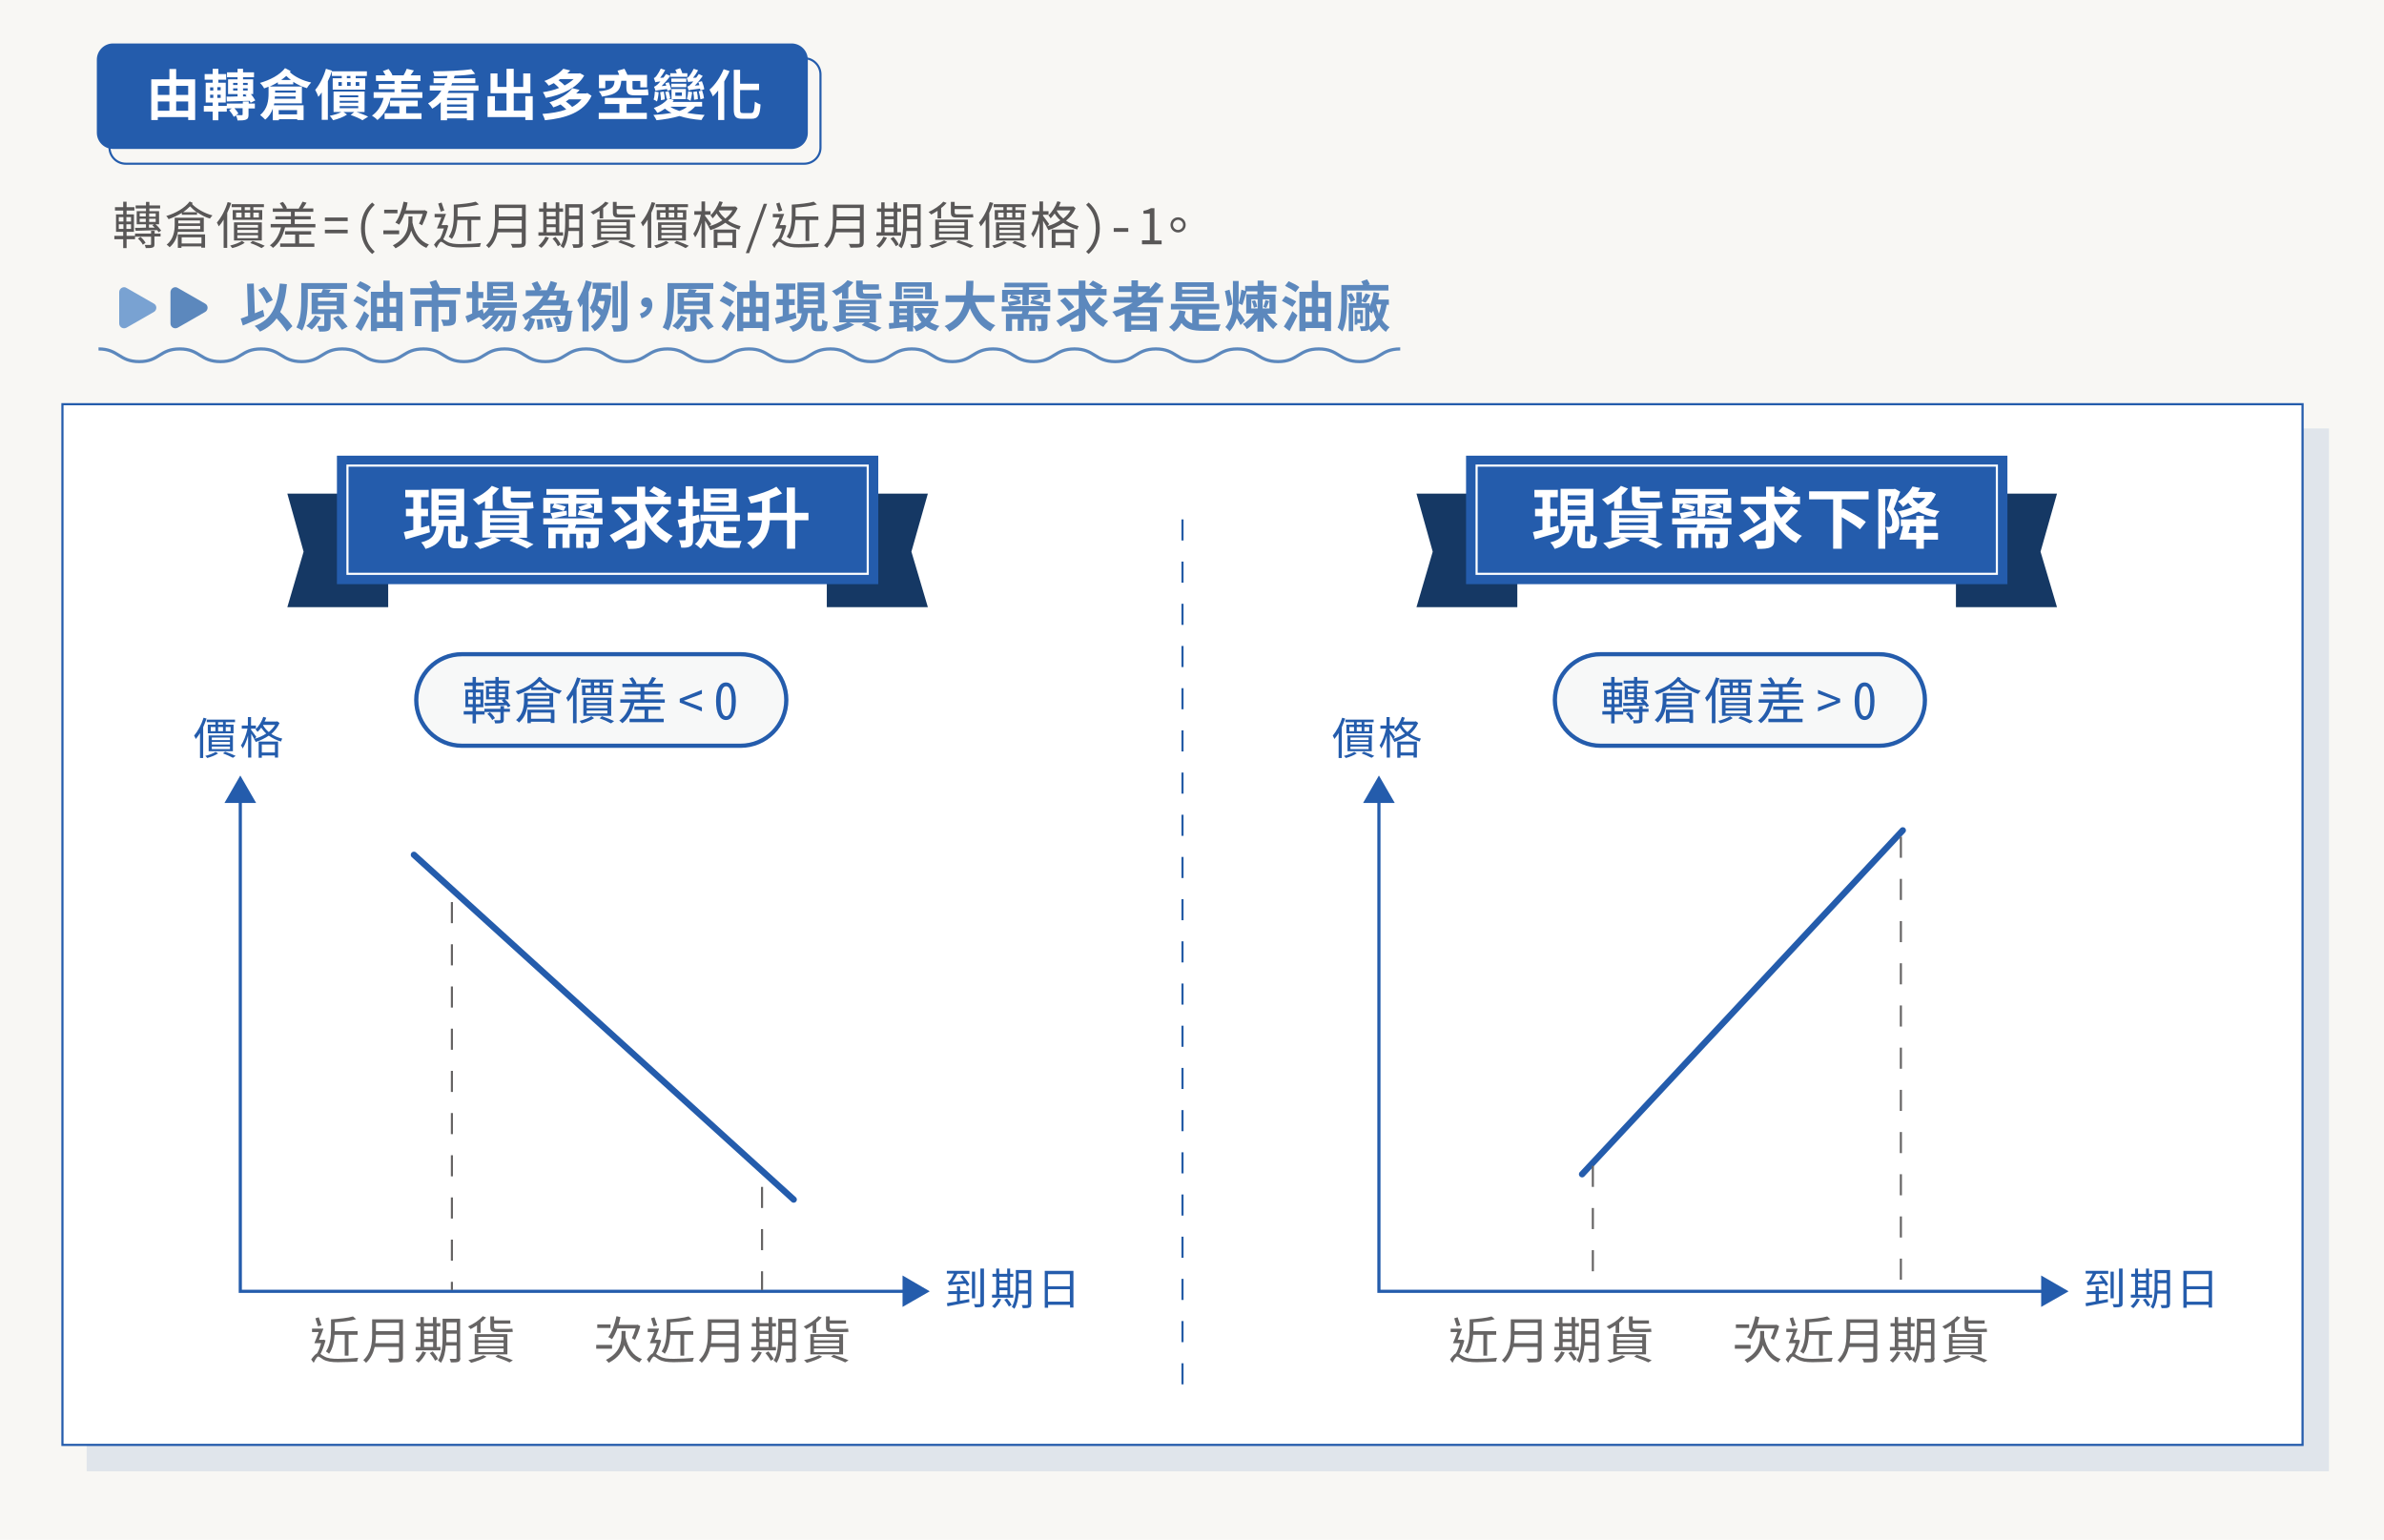 <?xml version="1.0" encoding="utf-8"?>
<!-- Generator: Adobe Illustrator 23.0.6, SVG Export Plug-In . SVG Version: 6.00 Build 0)  -->
<svg version="1.1" xmlns="http://www.w3.org/2000/svg" xmlns:xlink="http://www.w3.org/1999/xlink" x="0px" y="0px"
	 viewBox="0 0 1130 729.9" style="enable-background:new 0 0 1130 729.9;" xml:space="preserve">
<style type="text/css">
	.st0{fill:#F8F7F4;}
	.st1{opacity:0.1;}
	.st2{fill:#004098;}
	.st3{fill:none;stroke:#004098;stroke-width:1.103;stroke-miterlimit:10;}
	.st4{fill:#FFFFFF;}
	.st5{fill:none;stroke:#245CAC;stroke-width:1.103;stroke-miterlimit:10;}
	.st6{opacity:6.000000e-02;fill:#F3AA47;}
	.st7{fill:#245CAC;}
	.st8{fill:#004098;stroke:#004098;stroke-miterlimit:10;}
	.st9{fill:#FFFFFF;stroke:#245CAC;stroke-miterlimit:10;}
	.st10{fill:#595757;}
	.st11{fill:#004098;stroke:#004098;stroke-width:1.028;stroke-miterlimit:10;}
	.st12{fill:#FFFFFF;stroke:#245CAC;stroke-width:1.028;stroke-miterlimit:10;}
	.st13{fill:none;stroke:#004098;stroke-miterlimit:10;}
	.st14{fill:none;stroke:#245CAC;stroke-miterlimit:10;}
	.st15{fill:none;stroke:#245CAC;stroke-miterlimit:10;stroke-dasharray:9.638,9.638;}
	.st16{fill:none;stroke:#245CAC;stroke-miterlimit:10;stroke-dasharray:10.143,10.143;}
	.st17{fill:none;stroke:#245CAC;stroke-miterlimit:10;stroke-dasharray:9.479,9.479;}
	.st18{fill:none;stroke:#245CAC;stroke-miterlimit:10;stroke-dasharray:9.995,9.995;}
	.st19{fill:#F3AA47;}
	.st20{clip-path:url(#SVGID_2_);}
	.st21{fill:#5C88BD;}
	.st22{fill:#BED8EF;}
	.st23{opacity:0.63;fill:#FFFFFF;}
	.st24{fill:#727171;}
	.st25{clip-path:url(#SVGID_4_);}
	.st26{fill:#153864;}
	.st27{fill:none;stroke:#FFFFFF;stroke-miterlimit:10;}
	.st28{fill:none;stroke:#245CAC;stroke-miterlimit:10;stroke-dasharray:8.605,8.605;}
	.st29{fill:none;stroke:#245CAC;stroke-miterlimit:10;stroke-dasharray:8.527,8.527;}
	.st30{fill:none;stroke:#245CAC;stroke-width:1.5;stroke-miterlimit:10;}
	.st31{fill:#E0F0F9;}
	.st32{fill:#F7F8F8;}
	.st33{fill:none;stroke:#245CAC;stroke-miterlimit:10;stroke-dasharray:10;}
	.st34{fill:#F8F7F4;stroke:#F3AA47;stroke-width:1.5;stroke-miterlimit:10;}
	.st35{fill:#FFFFFF;stroke:#F3AA47;stroke-width:1.5;stroke-miterlimit:10;}
	.st36{fill:url(#SVGID_5_);}
	.st37{fill:url(#SVGID_6_);}
	.st38{fill:#898989;}
	.st39{fill:#FABE00;}
	.st40{fill:#FFFFFF;stroke:#FABE00;stroke-width:0.638;stroke-miterlimit:10;}
	.st41{fill:url(#SVGID_7_);}
	.st42{fill:none;stroke:#245CAC;stroke-width:1.5;stroke-miterlimit:8;}
	.st43{fill:none;stroke:#245CAC;stroke-width:3;stroke-linecap:round;stroke-linejoin:round;stroke-miterlimit:10;}
	.st44{fill:none;stroke:#595757;stroke-miterlimit:10;}
	.st45{fill:none;stroke:#FF7E67;stroke-width:2;stroke-miterlimit:10;}
	.st46{fill:#79A2D2;}
	.st47{fill:none;stroke:#245BA6;stroke-miterlimit:10;stroke-dasharray:10;}
	.st48{fill:none;stroke:#245BA6;stroke-width:1.5;stroke-miterlimit:10;}
	.st49{fill:#FFFFFF;stroke:#F3AA47;stroke-width:0.638;stroke-miterlimit:10;}
	.st50{fill:#E5E5E5;}
	.st51{fill:none;stroke:#245CAC;stroke-width:1.119;stroke-miterlimit:10;}
	.st52{fill:none;stroke:#245CAC;stroke-width:1.131;stroke-miterlimit:10;stroke-dasharray:11.307;}
	.st53{opacity:0.6;}
	.st54{fill:none;stroke:#FFFFFF;stroke-width:0.989;stroke-miterlimit:10;}
	.st55{opacity:0.65;fill:#FFFFFF;}
	.st56{fill:#F7F8F8;stroke:#245CAC;stroke-width:2;stroke-miterlimit:10;}
	.st57{opacity:0.6;fill:none;stroke:#245CAC;stroke-miterlimit:10;stroke-dasharray:10;}
	.st58{fill:none;stroke:#BED8EF;stroke-width:4;stroke-miterlimit:10;}
	.st59{fill:url(#SVGID_8_);}
	.st60{fill:#666464;}
	.st61{fill:url(#SVGID_9_);}
	.st62{fill:#F7F8F8;stroke:#245CAC;stroke-miterlimit:10;}
	.st63{fill:none;stroke:#245CAC;stroke-width:2;stroke-miterlimit:10;stroke-dasharray:10;}
	.st64{fill:none;stroke:#F3AA47;stroke-width:1.5;stroke-miterlimit:10;}
	.st65{fill:none;stroke:#245BA6;stroke-width:2;stroke-miterlimit:10;stroke-dasharray:10;}
	.st66{fill:none;stroke:#245BA6;stroke-width:0.75;stroke-miterlimit:10;stroke-dasharray:10;}
	.st67{fill:#EF9C37;}
	.st68{fill:none;stroke:#FFFFFF;stroke-width:1.131;stroke-miterlimit:10;stroke-dasharray:11.307;}
	.st69{fill:none;stroke:#5C88BD;stroke-miterlimit:10;}
	.st70{fill:#FCD9D9;}
	.st71{fill:#E9F4BD;}
	.st72{fill:#F9DFA5;}
	.st73{fill:#FFE6D2;}
	.st74{fill:#80B24F;}
	.st75{fill:none;stroke:#F3AA47;stroke-width:2;stroke-miterlimit:10;stroke-dasharray:10;}
	.st76{fill:none;stroke:#FFFFFF;stroke-miterlimit:10;stroke-dasharray:11.307;}
	.st77{opacity:0.5;fill:#FFFFFF;}
	.st78{fill:none;stroke:#FFFFFF;stroke-width:8;stroke-linecap:round;stroke-linejoin:round;stroke-miterlimit:10;}
	.st79{fill:#7F7F7F;}
	.st80{fill:none;stroke:#F3AA47;stroke-width:3;stroke-linecap:round;stroke-linejoin:round;stroke-miterlimit:10;}
	.st81{opacity:0.5;}
	.st82{fill:none;stroke:#FFFFFF;stroke-width:1.5;stroke-miterlimit:10;}
	.st83{fill:#E9FBFF;stroke:#5C88BD;stroke-width:2;stroke-miterlimit:10;}
	.st84{fill:#F7F8F8;stroke:#666464;stroke-width:2;stroke-miterlimit:10;}
	.st85{fill:#D6DFE8;stroke:#153864;stroke-width:2;stroke-miterlimit:10;}
	.st86{fill:#FFFFFF;stroke:#153864;stroke-width:2;stroke-miterlimit:10;}
	.st87{fill:none;stroke:#153864;stroke-width:8;stroke-linecap:round;stroke-linejoin:round;stroke-miterlimit:10;}
	.st88{fill:#FFFFFF;stroke:#666464;stroke-width:2;stroke-miterlimit:10;}
	.st89{opacity:0.5;fill:none;stroke:#666464;stroke-miterlimit:10;}
	.st90{fill:#245CAC;stroke:#245CAC;stroke-width:2;stroke-miterlimit:10;}
	.st91{fill:#5C88BD;stroke:#5C88BD;stroke-width:2;stroke-miterlimit:10;}
	.st92{fill:#F7F8F8;stroke:#5C88BD;stroke-width:2;stroke-miterlimit:10;}
	.st93{fill:#FFFFFF;stroke:#F3AA47;stroke-width:2;stroke-miterlimit:10;}
	.st94{fill:none;stroke:#5C88BD;stroke-width:1.5;stroke-miterlimit:10;}
	.st95{fill:#FFFFFF;stroke:#245CAC;stroke-width:2;stroke-miterlimit:10;}
	.st96{fill:none;stroke:#245CAC;stroke-width:6;stroke-linecap:round;stroke-linejoin:round;stroke-miterlimit:10;}
	.st97{fill:none;stroke:#666464;stroke-miterlimit:10;}
	.st98{fill:#999999;}
	.st99{fill:none;stroke:#153864;stroke-miterlimit:10;}
	.st100{fill:url(#SVGID_10_);}
	.st101{fill:#005BAB;}
	.st102{fill:#9B9B9B;}
	.st103{opacity:0.6;fill:none;stroke:#FFFFFF;stroke-miterlimit:10;}
	.st104{opacity:0.3;fill:none;stroke:#153864;stroke-width:3;stroke-miterlimit:10;stroke-dasharray:10;}
	.st105{fill:#004098;stroke:#004098;stroke-width:1.043;stroke-miterlimit:10;}
	.st106{fill:#FFFFFF;stroke:#245CAC;stroke-width:1.043;stroke-miterlimit:10;}
	.st107{fill:none;stroke:#666464;stroke-width:1.5;stroke-miterlimit:10;}
	.st108{fill:none;stroke:#666464;stroke-miterlimit:10;stroke-dasharray:10;}
	.st109{opacity:0.4;}
	.st110{fill:none;stroke:#5C88BD;stroke-width:1.119;stroke-miterlimit:10;}
	.st111{fill:none;stroke:#5C88BD;stroke-width:1.131;stroke-miterlimit:10;stroke-dasharray:11.307;}
	.st112{fill:none;stroke:#245CAC;stroke-width:2;stroke-linecap:round;stroke-linejoin:round;stroke-miterlimit:10;}
	.st113{fill:#004098;stroke:#004098;stroke-width:0.884;stroke-miterlimit:10;}
	.st114{fill:#FFFFFF;stroke:#245CAC;stroke-width:0.884;stroke-miterlimit:10;}
	.st115{fill:none;stroke:#CFE9F9;stroke-width:3;stroke-miterlimit:10;}
	.st116{fill:none;stroke:#DCDDDD;stroke-width:3;stroke-miterlimit:10;}
	.st117{fill:#CFE9F9;}
	.st118{fill:#DCDDDD;}
	.st119{fill:#004098;stroke:#004098;stroke-width:0.715;stroke-miterlimit:10;}
	.st120{fill:#FFFFFF;stroke:#245CAC;stroke-width:0.715;stroke-miterlimit:10;}
	.st121{fill:#004098;stroke:#004098;stroke-width:0.985;stroke-miterlimit:10;}
	.st122{fill:#FFFFFF;stroke:#245CAC;stroke-width:0.985;stroke-miterlimit:10;}
	.st123{fill:none;stroke:#FFFFFF;stroke-width:1.022;stroke-miterlimit:10;}
	.st124{fill:none;stroke:#F3AA47;stroke-width:2.994;stroke-miterlimit:10;stroke-dasharray:9.979;}
	.st125{fill:none;stroke:#666464;stroke-width:2;stroke-linecap:round;stroke-linejoin:round;stroke-miterlimit:10;}
	.st126{fill:#F7F8F8;stroke:#153864;stroke-width:2;stroke-miterlimit:10;}
	
		.st127{fill:none;stroke:#666464;stroke-width:2;stroke-linecap:round;stroke-linejoin:round;stroke-miterlimit:10;stroke-dasharray:10;}
	
		.st128{fill:none;stroke:#666464;stroke-width:1.854;stroke-linecap:round;stroke-linejoin:round;stroke-miterlimit:10;stroke-dasharray:9.268;}
	.st129{fill:none;stroke:#153864;stroke-width:1.5;stroke-miterlimit:10;}
	
		.st130{fill:none;stroke:#666464;stroke-width:1.792;stroke-linecap:round;stroke-linejoin:round;stroke-miterlimit:10;stroke-dasharray:8.962;}
	.st131{opacity:0.6;fill:none;stroke:#245CAC;stroke-miterlimit:10;}
	.st132{opacity:0.6;fill:none;stroke:#666464;stroke-miterlimit:10;}
	.st133{fill:#919191;}
	.st134{fill:#C9CACA;}
	.st135{opacity:0.7;}
	.st136{fill:none;stroke:#F3AA47;stroke-width:2;stroke-miterlimit:10;}
	.st137{fill:#939393;}
	.st138{fill:#B82901;}
	.st139{fill:none;stroke:#245CAC;stroke-width:4;stroke-miterlimit:10;}
	.st140{fill:none;stroke:#245CAC;stroke-width:3;stroke-miterlimit:10;}
</style>
<g id="底">
	<rect x="-1.8" y="-8.8" class="st0" width="1133.8" height="744"/>
</g>
<g id="Art">
	<g>
		<g class="st1">
			<rect x="41.6" y="203.6" class="st11" width="1061.8" height="493.3"/>
		</g>
		<g>
			<g>
				<rect x="29.6" y="191.6" class="st12" width="1061.8" height="493.3"/>
			</g>
		</g>
	</g>
	<g>
		<g>
			<path class="st7" d="M375.2,70.6H53.6c-4.2,0-7.7-3.4-7.7-7.7V28.3c0-4.2,3.4-7.7,7.7-7.7h321.6c4.2,0,7.7,3.4,7.7,7.7V63
				C382.9,67.2,379.5,70.6,375.2,70.6z"/>
			<path class="st14" d="M381.2,77.6H59.6c-4.2,0-7.7-3.4-7.7-7.7V35.3c0-4.2,3.4-7.7,7.7-7.7h321.6c4.2,0,7.7,3.4,7.7,7.7V70
				C388.9,74.2,385.4,77.6,381.2,77.6z"/>
		</g>
		<g>
			<path class="st4" d="M92.5,37.6v19.3h-3.3v-1.4H74.8v1.4h-3.1V37.6h8.6v-4.9h3.2v4.9H92.5z M74.8,40.7v4.3h5.5v-4.3H74.8z
				 M74.8,52.5h5.5v-4.4h-5.5V52.5z M83.5,40.7v4.3h5.7v-4.3H83.5z M89.2,52.5v-4.4h-5.7v4.4H89.2z"/>
			<path class="st4" d="M117.8,49.1h3v2.3h-3v2.9c0,1.3-0.2,2-1.2,2.4c-1,0.4-2.2,0.4-4,0.4c-0.1-0.8-0.4-1.7-0.8-2.4l-1,0.7
				c-0.4-0.9-1.3-2.2-2.2-3.2l1.3-0.8h-2.4v1.5h-4v4.1h-2.7v-4.1h-4.2v-2.7h4.2v-1.6h-3.3v-9.4h3.3v-1.4h-3.8v-2.7h3.8v-2.5h2.7v2.5
				h3.7v2.7h-3.7v1.4h3.5v9.4h-3.5v1.6h4v-1.1h7.6v-1h2.8V49.1z M99.6,42.9h1.5v-1.5h-1.5V42.9z M99.6,46.4h1.5v-1.5h-1.5V46.4z
				 M104.6,41.3H103v1.5h1.6V41.3z M104.6,44.9H103v1.5h1.6V44.9z M107.4,45.8c1.4,0,3.2,0,5.2-0.1v-1.1h-4.5v-7h4.5v-1h-5v-2.3h5
				v-1.7h2.6v1.7h5.2v2.3h-5.2v1h4.8v7h-1.1c0.9,1,1.6,2.1,2.1,3l-2.2,1.1c-0.1-0.3-0.3-0.6-0.5-0.9c-3.9,0.1-7.9,0.2-10.8,0.3
				L107.4,45.8z M110.5,40.3h2.1v-1h-2.1V40.3z M112.6,42.9v-1h-2.1v1H112.6z M115,51.3h-3.9c0.8,0.8,1.5,1.8,1.9,2.5l-1.1,0.7
				c1,0.1,2.2,0.1,2.6,0.1c0.4,0,0.5-0.1,0.5-0.4V51.3z M115.2,39.3v1h2.2v-1H115.2z M117.4,41.9h-2.2v1h2.2V41.9z M115.2,45.7
				l1.7,0c-0.2-0.3-0.4-0.5-0.6-0.7l0.7-0.3h-1.8V45.7z"/>
			<path class="st4" d="M137.4,34.2c2.3,2.2,6.2,4.1,10.1,4.9c-0.7,0.7-1.6,1.9-2,2.7c-2.3-0.7-4.5-1.7-6.5-3v1.2h-7.3v-1
				c-1.2,0.7-2.5,1.4-3.8,2l2.5,0h12.7v8H130c-0.1,0.3-0.1,0.6-0.2,0.9h14.1v7h-3v-0.4h-8.7V57h-2.9v-5.5c-0.7,1.9-1.8,3.8-3.6,5.2
				c-0.5-0.6-1.8-1.7-2.4-2.2c3.6-2.9,4-7.1,4-10.2v-3.2c-0.7,0.3-1.4,0.5-2.1,0.8c-0.4-0.8-1.2-1.9-2-2.6c4.6-1.3,9.4-3.7,11.9-7
				l2.7,1.4L137.4,34.2z M140.1,46.8v-1.1h-9.8c0,0.3-0.1,0.7-0.1,1.1H140.1z M130.4,42.9v1h9.8v-1H130.4z M132.1,52.2v2h8.7v-2
				H132.1z M137.9,37.9c-0.8-0.6-1.5-1.2-2.2-1.9c-0.8,0.7-1.6,1.3-2.4,1.9H137.9z"/>
			<path class="st4" d="M157.4,33.5c-0.5,1.7-1.2,3.4-2,5v18.3h-2.9v-13c-0.5,0.8-1.1,1.5-1.6,2.1c-0.2-0.7-1-2.5-1.5-3.3
				c2.1-2.4,4-6.2,5.1-10L157.4,33.5z M169,53.1c2,0.7,4.2,1.5,5.5,2.2l-2.7,1.7c-1.2-0.8-3.5-1.8-5.6-2.5l1.7-1.4h-5.1l1.7,1.2
				c-1.7,1.2-4.3,2.1-6.6,2.7c-0.4-0.6-1.1-1.6-1.6-2.1c1.9-0.4,4.1-1,5.5-1.8h-3.7v-9.7h14.7v9.7H169z M168.6,36v1.1h4.5v5.4h-15.4
				v-5.4h4.3V36h-4.7v-2.2h16.6V36H168.6z M160.4,40.7h1.6v-1.8h-1.6V40.7z M161,46.1h8.8v-0.9H161V46.1z M161,48.7h8.8v-0.9H161
				V48.7z M161,51.3h8.8v-1H161V51.3z M166.1,36h-1.7v1.1h1.7V36z M164.5,40.7h1.7v-1.8h-1.7V40.7z M168.6,38.9v1.8h1.7v-1.8H168.6z
				"/>
			<path class="st4" d="M200.2,43.7v2.7h-15.1c-1.1,4.6-3.3,8.2-6.2,10.5c-0.5-0.6-1.9-1.7-2.6-2.1c2.7-1.8,4.6-4.8,5.5-8.4h-4.7
				v-2.7h9.9v-1.4h-7.5v-2.5h7.5v-1.4h-8.8v-2.7h4.5c-0.3-0.7-0.8-1.4-1.2-2l2.7-1c0.7,0.9,1.5,2.1,1.8,2.9l-0.2,0.1h5.5
				c0.5-0.9,1.2-2.2,1.5-3.1l3.4,0.8c-0.5,0.8-1.1,1.6-1.6,2.3h4.7v2.7h-9.1v1.4h7.7v2.5h-7.7v1.4H200.2z M192.5,53.7h7.3v2.7h-17.5
				v-2.7h7v-3.3h-4.5v-2.7H198v2.7h-5.5V53.7z"/>
			<path class="st4" d="M212.8,43c-0.2,0.4-0.4,0.7-0.6,1.1h12.2V57h-3.1v-0.9h-9.4V57h-3v-8.6c-1.2,1.2-2.5,2.2-4,3.1
				c-0.4-0.7-1.4-1.9-2-2.5c2.7-1.5,4.8-3.6,6.3-6.1h-5.5v-2.4h6.8c0.2-0.4,0.3-0.8,0.5-1.1h-5.5v-2.3h6.3c0.1-0.4,0.2-0.7,0.3-1.1
				c-2.2,0.1-4.3,0.1-6.3,0.1c0-0.7-0.3-1.7-0.6-2.3c6.3,0,13.9-0.3,18.2-1l1.8,2.2c-2.8,0.5-6.2,0.8-9.7,0.9
				c-0.1,0.4-0.2,0.8-0.4,1.2h10.2v2.3h-11c-0.1,0.4-0.3,0.8-0.4,1.1h12.9V43H212.8z M221.3,46.4h-9.4v1.1h9.4V46.4z M221.3,49.5
				h-9.4v1.1h9.4V49.5z M221.3,53.7v-1.2h-9.4v1.2H221.3z"/>
			<path class="st4" d="M252.5,45.6v11.3h-3.5v-1.4h-17.9v-9.9h3.5v6.8h5.5v-8.2h-7.6v-9.4h3.3v6.4h4.3v-8.6h3.4v8.6h4.5v-6.4h3.4
				v9.4h-7.9v8.2h5.5v-6.8H252.5z"/>
			<path class="st4" d="M280.4,45.4c-3.7,7.9-12.2,10.6-22.1,11.6c-0.2-0.9-0.8-2.2-1.2-3c4.1-0.3,8-0.9,11.3-2.1
				c-0.7-0.8-1.8-1.6-2.7-2.4c-1,0.5-2.2,1-3.4,1.4c-0.4-0.7-1.2-1.8-1.9-2.4c5.4-1.7,8.9-4.2,10.9-6.7l3.4,0.8
				c-0.5,0.6-1,1.2-1.6,1.7h4.7l0.6-0.2L280.4,45.4z M276.9,35.8c-3.4,6-10.7,9.2-18.2,10.6c-0.3-0.8-0.9-2.1-1.4-2.7
				c2.6-0.4,5.3-1,7.7-2c-0.7-0.7-1.6-1.6-2.5-2.3c-0.8,0.4-1.5,0.8-2.4,1.2c-0.5-0.7-1.4-1.8-2.1-2.2c4.2-1.6,7.3-3.8,9-5.8
				l3.3,0.8c-0.4,0.5-0.9,0.9-1.4,1.4h5.5l0.5-0.1L276.9,35.8z M265.5,37.5c-0.2,0.2-0.5,0.3-0.8,0.5c1.1,0.8,2.2,1.7,2.9,2.5
				c1.7-0.9,3.1-1.9,4.3-3H265.5z M269.7,47.1c-0.5,0.3-1,0.7-1.5,1c1.1,0.8,2.2,1.7,3,2.6c1.8-1,3.3-2.2,4.4-3.6H269.7z"/>
			<path class="st4" d="M294.5,38.2c-0.4,4.4-1.7,6.6-9.2,7.6c-0.2-0.8-0.9-2-1.5-2.5c6.3-0.6,7.3-2,7.5-5h-4.4v3.5h-3v-6.3h9.6
				c-0.3-0.7-0.5-1.4-0.8-2l3.3-0.9c0.5,0.9,1,2,1.4,2.9h9.3v5.9h-3.2v-3h-3.7v3.1c0,0.7,0.1,1,0.9,1h3.9c0.7,0,1.9-0.1,2.5-0.2
				c0.1,0.8,0.2,2,0.3,2.7c-0.5,0.2-1.7,0.2-2.6,0.2h-4c-3.1,0-3.9-1-3.9-3.8v-3.1H294.5z M297,53.5h9.6v2.9h-22.8v-2.9h9.8v-4.2
				h-6.9v-2.9h17.3v2.9H297V53.5z"/>
			<path class="st4" d="M329.4,50.6c-1,1.1-2.3,2.1-3.7,2.9c2.6,0.5,5.4,0.8,8.3,1c-0.5,0.6-1.2,1.7-1.5,2.4
				c-3.8-0.3-7.3-0.9-10.5-1.9c-3.3,1-7,1.6-10.8,2c-0.3-0.7-1-1.8-1.5-2.5c3-0.2,6-0.5,8.6-1c-1.1-0.5-2.2-1.2-3.1-2
				c-1.1,0.8-2.3,1.5-3.6,2c-0.3-0.6-1.2-1.8-1.7-2.3c2.8-1,5.4-2.6,6.8-4.6l2.7,0.8c-0.2,0.3-0.4,0.6-0.6,0.9h14v2.2H329.4z
				 M312.2,43.7c-0.1,1.6-0.4,3.3-0.8,4.4c-0.3-0.3-1.1-0.7-1.6-0.9c0.4-1.1,0.5-2.5,0.6-3.8L312.2,43.7z M316.3,43
				c0-0.2-0.1-0.5-0.1-0.8c-4.3,0.5-5,0.7-5.5,0.9c-0.1-0.4-0.4-1.5-0.7-2c0.5-0.1,1-0.5,1.6-1c0.3-0.2,0.8-0.8,1.4-1.5
				c-1.7,0.2-2.1,0.3-2.4,0.4c-0.1-0.5-0.5-1.5-0.7-2c0.4-0.1,0.7-0.4,1.1-0.8c0.3-0.4,1.5-2.1,2.2-3.7l2.1,0.7
				c-0.7,1.3-1.5,2.6-2.4,3.7l1.6-0.1c0.4-0.5,0.8-1.1,1.2-1.7l2,0.9c-1.2,1.7-2.7,3.4-4.1,4.8l2.2-0.2c-0.1-0.4-0.3-0.8-0.4-1.2
				l1.6-0.4c0.5,1.1,1,2.6,1.1,3.5L316.3,43z M313.3,47.5c0-1-0.2-2.6-0.4-3.8l1.7-0.3c0.3,1.2,0.5,2.7,0.5,3.7L313.3,47.5z
				 M316,46.9c-0.1-0.9-0.4-2.3-0.7-3.3l1.6-0.4c0.3,1,0.7,2.4,0.8,3.3L316,46.9z M325.8,36.4h-8.1v-1.7h3.1
				c-0.2-0.5-0.4-1.1-0.7-1.6l2.3-0.8c0.4,0.7,0.8,1.6,1,2.4h2.4V36.4z M317.7,50.6c1.1,0.8,2.6,1.4,4.3,2c1.4-0.5,2.7-1.1,3.6-2
				H317.7z M325.3,38.8h-7.1v-1.6h7.1V38.8z M325.3,41.3h-7.1v-1.6h7.1V41.3z M318.3,47v-4.8h6.8V47H318.3z M320.1,45.4h3.1v-1.6
				h-3.1V45.4z M332,42.9c0-0.3-0.1-0.6-0.2-0.9c-4.3,0.5-5,0.7-5.4,0.9c-0.1-0.4-0.4-1.4-0.6-1.9c0.5-0.1,1-0.4,1.5-1
				c0.3-0.2,0.8-0.7,1.3-1.4c-1.6,0.1-2.1,0.2-2.4,0.4c-0.1-0.5-0.5-1.4-0.7-2c0.3-0.1,0.7-0.3,1.1-0.8c0.3-0.4,1.5-2,2.2-3.6
				l2.1,0.7c-0.7,1.3-1.6,2.6-2.4,3.6l1.5-0.1c0.4-0.6,0.8-1.2,1.2-1.7l1.9,0.9c-1.2,1.7-2.5,3.3-3.8,4.6l2.2-0.2
				c-0.1-0.5-0.3-1-0.5-1.5l1.7-0.4c0.5,1.2,1,2.8,1.1,3.8L332,42.9z M328.1,43.7c-0.2,1.4-0.5,3-0.8,4.1c-0.4-0.3-1.2-0.7-1.7-0.9
				c0.3-1,0.5-2.4,0.6-3.6L328.1,43.7z M329,47.3c0-1-0.2-2.5-0.4-3.7l1.7-0.3c0.3,1.2,0.5,2.7,0.5,3.7L329,47.3z M332,47.1
				c-0.1-1-0.5-2.6-0.8-3.8l1.6-0.4c0.4,1.1,0.8,2.7,0.9,3.7L332,47.1z"/>
			<path class="st4" d="M345.8,33.7c-0.7,1.7-1.6,3.3-2.5,4.9v18.3h-2.9v-14c-0.8,1-1.6,2-2.5,2.8c-0.3-0.8-1.1-2.4-1.6-3.2
				c2.7-2.3,5.2-6,6.7-9.7L345.8,33.7z M356,53.6c1.3,0,1.5-1.1,1.8-5.4c0.7,0.5,1.9,1.1,2.7,1.3c-0.3,5-1.1,6.8-4.3,6.8h-4.3
				c-3.2,0-4.1-1-4.1-4.6V33.1h3v6.6h9v3h-9v9.1c0,1.5,0.2,1.8,1.4,1.8H356z"/>
		</g>
	</g>
	<g>
		<g>
			<path class="st10" d="M73.2,110.7h2.9v1.4h-2.9v3.7c0,0.9-0.2,1.3-0.8,1.5c-0.7,0.3-1.7,0.3-3.3,0.3c-0.1-0.5-0.3-1.1-0.5-1.5
				c1.2,0,2.3,0,2.6,0c0.3,0,0.4-0.1,0.4-0.3v-3.6H64v1.2H60v4.2h-1.6v-4.2h-4.2v-1.6h4.2v-1.9H55v-8.3h3.4v-1.8h-3.9v-1.6h3.9v-2.6
				H60v2.6h3.7v1.6H60v1.8h3.5v8.3H60v1.9h4v-1.1h7.6v-1.3h1.7V110.7z M56.3,105h2.2v-2.1h-2.2V105z M56.3,108.5h2.2v-2.2h-2.2
				V108.5z M62.1,102.9h-2.2v2.1h2.2V102.9z M62.1,106.3h-2.2v2.2h2.2V106.3z M64,108c1.4,0,3.2,0,5.2-0.1v-1.6h-4.4v-6.2h4.4v-1.3
				h-4.9v-1.4h4.9v-1.7h1.6v1.7h5.1v1.4h-5.1v1.3h4.6v6.2h-1.7c1.1,0.9,2.1,2.1,2.7,3l-1.2,0.8c-0.2-0.3-0.4-0.6-0.7-1
				c-3.8,0.1-7.6,0.2-10.2,0.3L64,108z M66.6,112.3c1,0.8,1.9,1.9,2.4,2.8l-1.3,0.9c-0.4-0.9-1.4-2.1-2.3-2.9L66.6,112.3z
				 M66.2,102.6h2.9v-1.5h-2.9V102.6z M69.1,105.2v-1.5h-2.9v1.5H69.1z M70.7,101.2v1.5h3.1v-1.5H70.7z M73.8,103.7h-3.1v1.5h3.1
				V103.7z M70.7,107.9l2.6,0c-0.3-0.4-0.7-0.7-1.1-1.1l0.8-0.4h-2.4V107.9z"/>
			<path class="st10" d="M91.4,96.2c-0.1,0.2-0.3,0.3-0.4,0.5c2.2,2.3,6.1,4.5,9.7,5.4c-0.4,0.4-0.9,1.1-1.2,1.5
				c-2.1-0.6-4.2-1.7-6.1-3v1.2h-7.2v-0.9c-1.9,1.2-4.1,2.2-6.3,3c-0.2-0.5-0.7-1.1-1.1-1.5c4.4-1.3,8.8-3.8,11.1-6.9L91.4,96.2z
				 M84.3,109.9c-0.4,2.6-1.5,5.3-3.9,7.3c-0.3-0.4-1-1-1.4-1.2c3.3-2.7,3.8-6.6,3.8-9.4v-3.4h13.8v6.7H84.3z M84.4,111.1h12.8v6.3
				h-1.8v-0.6h-9.4v0.7h-1.7V111.1z M94.9,108.6v-1.5H84.5c0,0.5,0,1-0.1,1.5H94.9z M84.5,104.5v1.4h10.3v-1.4H84.5z M86.1,112.5
				v2.9h9.4v-2.9H86.1z M93.3,100.6c-1.2-0.8-2.3-1.8-3.2-2.8c-1,1-2.1,1.9-3.3,2.8H93.3z"/>
			<path class="st10" d="M109.6,96.2c-0.5,1.6-1.2,3.2-1.9,4.7v16.6h-1.7v-13.4c-0.7,1.2-1.5,2.3-2.3,3.2c-0.2-0.4-0.6-1.4-0.9-1.8
				c2.1-2.4,4-6,5.1-9.7L109.6,96.2z M116,115.1c-1.5,1-3.8,2-5.9,2.5c-0.2-0.3-0.7-0.9-1-1.2c2.1-0.5,4.4-1.4,5.6-2.2L116,115.1z
				 M114.5,98.2h-4.7v-1.4h15.3v1.4h-5v1.4h4.2v4.6h-14v-4.6h4.1V98.2z M110.9,114v-8.6h13.2v8.6H110.9z M111.9,103.1h2.6v-2.3h-2.6
				V103.1z M112.5,107.9h9.8v-1.3h-9.8V107.9z M112.5,110.4h9.8V109h-9.8V110.4z M112.5,112.9h9.8v-1.4h-9.8V112.9z M118.6,98.2H116
				v1.4h2.6V98.2z M116,103.1h2.6v-2.3H116V103.1z M119.7,114.2c2.1,0.7,4.4,1.6,5.8,2.3l-1.5,1.1c-1.2-0.7-3.3-1.7-5.4-2.4
				L119.7,114.2z M120.1,100.8v2.3h2.6v-2.3H120.1z"/>
			<path class="st10" d="M149.5,106.2v1.6h-14.4c-1,4.2-2.9,7.6-5.7,9.7c-0.3-0.3-1-1-1.5-1.2c2.6-1.8,4.4-4.8,5.3-8.5h-4.9v-1.6
				h9.6V104h-7.4v-1.5h7.4v-2.1h-8.6v-1.6h4.9c-0.4-0.8-1-1.8-1.6-2.5l1.5-0.6c0.8,0.9,1.6,2.1,1.9,3l-0.4,0.2h6.2l-0.2-0.1
				c0.6-0.9,1.3-2.2,1.8-3.2l1.9,0.5c-0.6,1-1.2,1.9-1.8,2.7h5v1.6h-8.8v2.1h7.6v1.5h-7.6v2.2H149.5z M141.7,115.4h7.3v1.6h-16.2
				v-1.6h7.1v-4.2h-4.8v-1.6h12.4v1.6h-5.7V115.4z"/>
			<path class="st10" d="M154,104.8v-1.7h10.8v1.7H154z M154,110.6v-1.7h10.8v1.7H154z"/>
			<path class="st10" d="M171.1,108.2c0-5.4,2-9.4,5.3-12.2l1.2,1.1c-3.2,3-4.6,6.4-4.6,11.1c0,4.7,1.3,8,4.6,11.1l-1.2,1.1
				C173.1,117.6,171.1,113.6,171.1,108.2z"/>
			<path class="st10" d="M189.2,111h-7.5v-1.8h7.5V111z M188.4,101.1h-6.3v-1.7h6.3V101.1z M195.5,104.4c0,0.4,0,0.7,0,1.1
				c1.1,5.1,3.5,8.9,7.8,10.4c-0.4,0.4-0.9,1.1-1.2,1.6c-3.6-1.5-5.8-4.3-7.2-8.2c-0.8,2.9-2.8,6-7.4,8.4c-0.3-0.4-0.9-1.1-1.3-1.4
				c6.9-3.5,7.4-8.5,7.4-11.9v-1.8h1.9V104.4z M191.7,101.5c-0.7,1.9-1.6,3.7-2.5,5c-0.4-0.3-1.3-0.8-1.8-1c1.8-2.3,3.1-6.1,3.9-9.9
				l1.9,0.4c-0.2,1.3-0.6,2.5-0.9,3.7h8.7l0.3-0.1l1.3,0.7c-0.6,2.3-1.7,4.8-2.5,6.5c-0.4-0.2-1.1-0.6-1.5-0.8
				c0.6-1.1,1.3-2.9,1.8-4.6H191.7z"/>
			<path class="st10" d="M212.5,107c-0.6,2.2-1.4,4.6-2.4,6.4c0.4,0.3,0.9,0.7,1.7,1.1c1.7,1,3.8,1.2,6.6,1.2c3,0,6.9-0.2,9.6-0.5
				c-0.2,0.5-0.5,1.3-0.5,1.8c-1.8,0.1-6.3,0.3-9.1,0.3c-3.1,0-5.2-0.3-7-1.3c-1-0.6-1.8-1.4-2.4-1.4c-0.5,0-1.4,1.5-2.1,3l-1.2-1.6
				c1-1.4,1.9-2.5,2.8-2.9c0.8-1.3,1.4-3.2,1.9-4.8h-3.3c0.6-1.4,1.4-3.4,2.1-5.3h-3.2v-1.6h5.4c-0.6,1.7-1.4,3.7-2.1,5.3h2l0.3-0.1
				L212.5,107z M208.9,100.3c-0.3-1-0.8-2.6-1.2-3.8l1.6-0.5c0.4,1.2,1,2.8,1.3,3.8L208.9,100.3z M216.8,104.3c-0.2,3-0.8,6.5-2.6,9
				c-0.3-0.3-1.1-0.9-1.5-1.1c2.1-3,2.4-7.1,2.4-10.1v-5.1c3.7-0.2,8.1-0.7,10.4-1.4l1.5,1.3c-2.6,0.8-6.6,1.3-10.1,1.5v3.7v0.5
				h10.8v1.7h-4.3v9.9h-1.8v-9.9H216.8z"/>
			<path class="st10" d="M249.2,114.9c0,1.2-0.4,1.9-1.2,2.2c-0.9,0.3-2.5,0.3-5.1,0.3c-0.1-0.5-0.5-1.3-0.8-1.8c2,0.1,3.9,0,4.5,0
				c0.6,0,0.7-0.2,0.7-0.7v-4.8h-11.5c-0.6,2.7-1.8,5.4-4.1,7.5c-0.2-0.4-1-1-1.3-1.3c3.8-3.4,4.2-8.2,4.2-12v-7.3h14.6V114.9z
				 M247.3,108.4v-4h-11c0,1.2-0.1,2.6-0.3,4H247.3z M236.4,98.6v4h11v-4H236.4z"/>
			<path class="st10" d="M266.9,111.7h-11.7v-1.6h2.3v-9.7h-2v-1.6h2v-2.9h1.6v2.9h4.3v-2.9h1.7v2.9h1.8v1.6h-1.8v9.7h1.8V111.7z
				 M260.2,112.7c-0.9,1.8-2.2,3.7-3.6,4.8c-0.3-0.3-1-0.8-1.4-1c1.3-1.1,2.6-2.7,3.3-4.3L260.2,112.7z M259.1,100.4v2.1h4.3v-2.1
				H259.1z M259.1,106.3h4.3v-2.4h-4.3V106.3z M259.1,110.1h4.3v-2.4h-4.3V110.1z M263.3,112.3c1,1.1,2.1,2.6,2.5,3.6l-1.4,0.8
				c-0.4-1-1.5-2.5-2.5-3.6L263.3,112.3z M276.3,115.3c0,1.1-0.3,1.6-0.9,1.9c-0.7,0.3-1.8,0.3-3.6,0.3c-0.1-0.5-0.3-1.3-0.6-1.7
				c1.3,0,2.5,0,2.8,0c0.4,0,0.5-0.1,0.5-0.5v-5.8h-5.1c-0.2,2.9-0.8,5.9-2.3,8.2c-0.3-0.3-1-0.9-1.4-1.1c2-3.2,2.2-7.7,2.2-11.1
				v-8.7h8.3V115.3z M274.6,107.9v-4h-4.9v1.6c0,0.7,0,1.6,0,2.4H274.6z M269.7,98.4v3.8h4.9v-3.8H269.7z"/>
			<path class="st10" d="M284.2,99.9c-1,0.7-2.1,1.3-3,1.8c-0.3-0.3-0.9-1-1.3-1.2c2.6-1.2,5.4-3,7-4.9l1.6,0.6
				c-0.7,0.8-1.6,1.7-2.6,2.4v4.9h-1.7V99.9z M288.8,114.7c-1.9,1.2-5,2.3-7.3,2.9c-0.3-0.4-0.9-1-1.3-1.3c2.4-0.5,5.3-1.4,7.1-2.3
				L288.8,114.7z M283.1,104.1h15.5v9.6h-15.5V104.1z M284.9,106.9h12v-1.6h-12V106.9z M284.9,109.7h12v-1.6h-12V109.7z
				 M284.9,112.5h12v-1.7h-12V112.5z M293.2,103.1c-2.2,0-2.7-0.7-2.7-2.6v-4.8h1.8v1.9h7.7v1.5h-7.7v1.4c0,0.8,0.2,1.1,1,1.1h5.3
				c0.7,0,1.8,0,2.4-0.1c0,0.5,0.1,1.1,0.2,1.5c-0.5,0.1-1.5,0.1-2.4,0.1H293.2z M294.2,113.9c2.6,0.8,5.4,1.8,7.1,2.6l-1.6,1
				c-1.5-0.8-4.1-1.8-6.7-2.7L294.2,113.9z"/>
			<path class="st10" d="M310.6,96.2c-0.5,1.6-1.2,3.2-1.9,4.7v16.6h-1.7v-13.4c-0.7,1.2-1.5,2.3-2.3,3.2c-0.2-0.4-0.6-1.4-0.9-1.8
				c2.1-2.4,4-6,5.1-9.7L310.6,96.2z M317,115.1c-1.5,1-3.8,2-5.9,2.5c-0.2-0.3-0.7-0.9-1-1.2c2.1-0.5,4.4-1.4,5.6-2.2L317,115.1z
				 M315.5,98.2h-4.7v-1.4h15.3v1.4h-5v1.4h4.2v4.6h-14v-4.6h4.1V98.2z M311.9,114v-8.6h13.2v8.6H311.9z M312.9,103.1h2.6v-2.3h-2.6
				V103.1z M313.5,107.9h9.8v-1.3h-9.8V107.9z M313.5,110.4h9.8V109h-9.8V110.4z M313.5,112.9h9.8v-1.4h-9.8V112.9z M319.6,98.2H317
				v1.4h2.6V98.2z M317,103.1h2.6v-2.3H317V103.1z M320.7,114.2c2.1,0.7,4.4,1.6,5.8,2.3l-1.5,1.1c-1.2-0.7-3.3-1.7-5.4-2.4
				L320.7,114.2z M321.1,100.8v2.3h2.6v-2.3H321.1z"/>
			<path class="st10" d="M349.6,98.7c-1,2.4-2.6,4.3-4.5,5.9c1.7,1.2,3.8,2,6,2.6c-0.3,0.4-0.6,1.2-0.7,1.6
				c-2.4-0.7-4.7-1.8-6.6-3.2c-2.1,1.5-4.6,2.7-7.1,3.5c-0.2-0.5-0.6-1.2-0.9-1.6l0.1,0c-0.4-0.7-1.1-1.9-1.7-2.9v12.9h-1.7v-11.9
				c-0.8,2.7-1.8,5.3-3,6.9c-0.2-0.5-0.6-1.3-0.9-1.7c1.5-2,2.9-5.7,3.6-9h-3.1v-1.7h3.4v-4.6h1.7v4.6h2.6v1.7h-2.6v0.5
				c0.6,0.7,2.4,3.3,2.9,3.9l-0.8,1c2.2-0.6,4.3-1.6,6.1-2.8c-1.1-0.9-2-2-2.7-3.2c-0.6,0.9-1.3,1.6-1.9,2.3
				c-0.2-0.3-0.7-1.1-1.1-1.4c1.8-1.6,3.3-4.1,4.3-6.7l1.6,0.4c-0.3,0.7-0.6,1.4-0.9,2.1h6.5l0.3-0.1L349.6,98.7z M338.4,108.8h10.5
				v8.7h-1.8v-1.2h-7.1v1.2h-1.7V108.8z M340.1,110.4v4.3h7.1v-4.3H340.1z M340.7,99.9c0.7,1.4,1.8,2.6,3.1,3.7
				c1.4-1.1,2.6-2.4,3.4-3.9h-6.4L340.7,99.9z"/>
			<path class="st10" d="M362,96.6h1.6l-8.5,23.4h-1.6L362,96.6z"/>
			<path class="st10" d="M372.7,107c-0.6,2.2-1.4,4.6-2.4,6.4c0.4,0.3,0.9,0.7,1.7,1.1c1.7,1,3.8,1.2,6.6,1.2c3,0,6.9-0.2,9.6-0.5
				c-0.2,0.5-0.5,1.3-0.5,1.8c-1.8,0.1-6.3,0.3-9.1,0.3c-3.1,0-5.2-0.3-7-1.3c-1-0.6-1.8-1.4-2.4-1.4c-0.5,0-1.4,1.5-2.1,3L366,116
				c1-1.4,1.9-2.5,2.8-2.9c0.8-1.3,1.4-3.2,1.9-4.8h-3.3c0.6-1.4,1.4-3.4,2.1-5.3h-3.2v-1.6h5.4c-0.6,1.7-1.4,3.7-2.1,5.3h2l0.3-0.1
				L372.7,107z M369.1,100.3c-0.3-1-0.8-2.6-1.2-3.8l1.6-0.5c0.4,1.2,1,2.8,1.3,3.8L369.1,100.3z M377,104.3c-0.2,3-0.8,6.5-2.6,9
				c-0.3-0.3-1.1-0.9-1.5-1.1c2.1-3,2.4-7.1,2.4-10.1v-5.1c3.7-0.2,8.1-0.7,10.4-1.4l1.5,1.3c-2.6,0.8-6.6,1.3-10.1,1.5v3.7v0.5
				h10.8v1.7h-4.3v9.9h-1.8v-9.9H377z"/>
			<path class="st10" d="M409.4,114.9c0,1.2-0.4,1.9-1.2,2.2c-0.9,0.3-2.5,0.3-5.1,0.3c-0.1-0.5-0.5-1.3-0.8-1.8c2,0.1,3.9,0,4.5,0
				c0.6,0,0.7-0.2,0.7-0.7v-4.8H396c-0.6,2.7-1.8,5.4-4.1,7.5c-0.2-0.4-1-1-1.3-1.3c3.8-3.4,4.2-8.2,4.2-12v-7.3h14.6V114.9z
				 M407.5,108.4v-4h-11c0,1.2-0.1,2.6-0.3,4H407.5z M396.6,98.6v4h11v-4H396.6z"/>
			<path class="st10" d="M427.1,111.7h-11.7v-1.6h2.3v-9.7h-2v-1.6h2v-2.9h1.6v2.9h4.3v-2.9h1.7v2.9h1.8v1.6h-1.8v9.7h1.8V111.7z
				 M420.4,112.7c-0.9,1.8-2.2,3.7-3.6,4.8c-0.3-0.3-1-0.8-1.4-1c1.3-1.1,2.6-2.7,3.3-4.3L420.4,112.7z M419.3,100.4v2.1h4.3v-2.1
				H419.3z M419.3,106.3h4.3v-2.4h-4.3V106.3z M419.3,110.1h4.3v-2.4h-4.3V110.1z M423.5,112.3c1,1.1,2.1,2.6,2.5,3.6l-1.4,0.8
				c-0.4-1-1.5-2.5-2.5-3.6L423.5,112.3z M436.5,115.3c0,1.1-0.3,1.6-0.9,1.9c-0.7,0.3-1.8,0.3-3.6,0.3c-0.1-0.5-0.3-1.3-0.6-1.7
				c1.3,0,2.5,0,2.8,0c0.4,0,0.5-0.1,0.5-0.5v-5.8h-5.1c-0.2,2.9-0.8,5.9-2.3,8.2c-0.3-0.3-1-0.9-1.4-1.1c2-3.2,2.2-7.7,2.2-11.1
				v-8.7h8.3V115.3z M434.8,107.9v-4h-4.9v1.6c0,0.7,0,1.6,0,2.4H434.8z M429.9,98.4v3.8h4.9v-3.8H429.9z"/>
			<path class="st10" d="M444.4,99.9c-1,0.7-2.1,1.3-3,1.8c-0.3-0.3-0.9-1-1.3-1.2c2.6-1.2,5.4-3,7-4.9l1.6,0.6
				c-0.7,0.8-1.6,1.7-2.6,2.4v4.9h-1.7V99.9z M449,114.7c-1.9,1.2-5,2.3-7.3,2.9c-0.3-0.4-0.9-1-1.3-1.3c2.4-0.5,5.3-1.4,7.1-2.3
				L449,114.7z M443.3,104.1h15.5v9.6h-15.5V104.1z M445.1,106.9h12v-1.6h-12V106.9z M445.1,109.7h12v-1.6h-12V109.7z M445.1,112.5
				h12v-1.7h-12V112.5z M453.4,103.1c-2.2,0-2.7-0.7-2.7-2.6v-4.8h1.8v1.9h7.7v1.5h-7.7v1.4c0,0.8,0.2,1.1,1,1.1h5.3
				c0.7,0,1.8,0,2.4-0.1c0,0.5,0.1,1.1,0.2,1.5c-0.5,0.1-1.5,0.1-2.4,0.1H453.4z M454.4,113.9c2.6,0.8,5.4,1.8,7.1,2.6l-1.6,1
				c-1.5-0.8-4.1-1.8-6.7-2.7L454.4,113.9z"/>
			<path class="st10" d="M470.8,96.2c-0.5,1.6-1.2,3.2-1.9,4.7v16.6h-1.7v-13.4c-0.7,1.2-1.5,2.3-2.3,3.2c-0.2-0.4-0.6-1.4-0.9-1.8
				c2.1-2.4,4-6,5.1-9.7L470.8,96.2z M477.2,115.1c-1.5,1-3.8,2-5.9,2.5c-0.2-0.3-0.7-0.9-1-1.2c2.1-0.5,4.4-1.4,5.6-2.2
				L477.2,115.1z M475.7,98.2H471v-1.4h15.3v1.4h-5v1.4h4.2v4.6h-14v-4.6h4.1V98.2z M472.1,114v-8.6h13.2v8.6H472.1z M473.1,103.1
				h2.6v-2.3h-2.6V103.1z M473.7,107.9h9.8v-1.3h-9.8V107.9z M473.7,110.4h9.8V109h-9.8V110.4z M473.7,112.9h9.8v-1.4h-9.8V112.9z
				 M479.8,98.2h-2.6v1.4h2.6V98.2z M477.2,103.1h2.6v-2.3h-2.6V103.1z M480.9,114.2c2.1,0.7,4.4,1.6,5.8,2.3l-1.5,1.1
				c-1.2-0.7-3.3-1.7-5.4-2.4L480.9,114.2z M481.3,100.8v2.3h2.6v-2.3H481.3z"/>
			<path class="st10" d="M509.8,98.7c-1,2.4-2.6,4.3-4.5,5.9c1.7,1.2,3.8,2,6,2.6c-0.3,0.4-0.6,1.2-0.7,1.6
				c-2.4-0.7-4.7-1.8-6.6-3.2c-2.1,1.5-4.6,2.7-7.1,3.5c-0.2-0.5-0.6-1.2-0.9-1.6l0.1,0c-0.4-0.7-1.1-1.9-1.7-2.9v12.9h-1.7v-11.9
				c-0.8,2.7-1.8,5.3-3,6.9c-0.2-0.5-0.6-1.3-0.9-1.7c1.5-2,2.9-5.7,3.6-9h-3.1v-1.7h3.4v-4.6h1.7v4.6h2.6v1.7h-2.6v0.5
				c0.6,0.7,2.4,3.3,2.9,3.9l-0.8,1c2.2-0.6,4.3-1.6,6.1-2.8c-1.1-0.9-2-2-2.7-3.2c-0.6,0.9-1.3,1.6-1.9,2.3
				c-0.2-0.3-0.7-1.1-1.1-1.4c1.8-1.6,3.3-4.1,4.3-6.7l1.6,0.4c-0.3,0.7-0.6,1.4-0.9,2.1h6.5l0.3-0.1L509.8,98.7z M498.6,108.8h10.5
				v8.7h-1.8v-1.2h-7.1v1.2h-1.7V108.8z M500.3,110.4v4.3h7.1v-4.3H500.3z M500.9,99.9c0.7,1.4,1.8,2.6,3.1,3.7
				c1.4-1.1,2.6-2.4,3.4-3.9H501L500.9,99.9z"/>
			<path class="st10" d="M514.8,119.3c3.2-3,4.6-6.3,4.6-11.1c0-4.7-1.3-8-4.6-11.1l1.2-1.1c3.3,2.8,5.3,6.8,5.3,12.2
				c0,5.4-2,9.4-5.3,12.2L514.8,119.3z"/>
			<path class="st10" d="M527.9,108.1h6.9v1.8h-6.9V108.1z"/>
			<path class="st10" d="M541.3,113.9h3.7v-12.6h-3v-1.4c1.5-0.2,2.6-0.7,3.5-1.2h1.7v15.3h3.4v1.8h-9.3V113.9z"/>
			<path class="st10" d="M558.4,103c2,0,3.6,1.6,3.6,3.6s-1.6,3.6-3.6,3.6c-2,0-3.6-1.6-3.6-3.6S556.4,103,558.4,103z M558.4,109
				c1.3,0,2.4-1.1,2.4-2.4s-1.1-2.4-2.4-2.4c-1.3,0-2.4,1.1-2.4,2.4S557.1,109,558.4,109z"/>
		</g>
	</g>
	<g>
		<polyline class="st26" points="391.9,234 439.8,234 432,261.5 439.8,287.8 391.9,287.8 		"/>
		<polyline class="st26" points="184,234 136.2,234 143.9,261.5 136.2,287.8 184,287.8 		"/>
		<rect x="159.7" y="216" class="st7" width="256.6" height="60.9"/>
		<rect x="164.7" y="220.7" class="st27" width="246.6" height="51.3"/>
		<g>
			<path class="st4" d="M203.8,252.3c-4,1.2-8.2,2.4-11.5,3.4l-0.9-3.5c1.3-0.3,2.8-0.7,4.5-1.1v-6.4h-3.5v-3.5h3.5v-5.5h-3.8v-3.5
				h11.1v3.5h-3.6v5.5h3.3v3.5h-3.3v5.4c1.2-0.3,2.5-0.7,3.8-1L203.8,252.3z M217.9,256.7c0.6,0,0.7-0.5,0.8-3.7
				c0.7,0.6,2.2,1.2,3.1,1.4c-0.3,4.3-1.1,5.5-3.5,5.5h-2.4c-2.9,0-3.5-1.1-3.5-4.3v-6.2h-1.9c-0.6,5.2-2,8.8-8.8,10.8
				c-0.4-0.9-1.3-2.4-2.1-3.1c5.7-1.4,6.7-4,7.2-7.7h-2.3v-17.7h15.5v17.7H216v6.2c0,0.9,0.1,1,0.6,1H217.9z M207.9,236.8h8.3v-2
				h-8.3V236.8z M207.9,241.6h8.3v-2h-8.3V241.6z M207.9,246.4h8.3v-2h-8.3V246.4z"/>
			<path class="st4" d="M229.9,237.5c-1,0.7-2.1,1.4-3.1,1.9c-0.6-0.7-1.9-2.1-2.7-2.7c3.4-1.5,6.9-3.8,9-6.4l3.4,1.3
				c-0.9,1.1-1.9,2.2-3,3.1v6.5h-3.6V237.5z M245.3,254.8c2.8,1,5.8,2.3,7.6,3.2l-3.2,2c-1.8-1-5.1-2.6-8.2-3.7l1.9-1.5h-8.8
				l2.8,1.3c-2.6,1.6-6.7,3.2-9.9,4.1c-0.6-0.7-2-2.1-2.8-2.8c3-0.6,6.4-1.5,8.6-2.6h-4.7V242h21.2v12.9H245.3z M232.3,245.6H246
				v-1.4h-13.7V245.6z M232.3,249H246v-1.4h-13.7V249z M232.3,252.6H246v-1.4h-13.7V252.6z M243.1,241.2c-3.8,0-4.8-1.4-4.8-4.5v-6
				h3.8v2.2h9.4v3h-9.4v0.9c0,1,0.2,1.4,1.4,1.4h5.5c1.1,0,2.8-0.1,3.6-0.3c0.1,1,0.2,2.2,0.3,3c-0.8,0.2-2.3,0.3-3.7,0.3H243.1z"/>
			<path class="st4" d="M273.1,248.7c-0.2,0.5-0.4,1-0.6,1.5h11.3v6.5c0,1.5-0.3,2.3-1.3,2.8c-1,0.5-2.3,0.5-4,0.5
				c-0.1-0.9-0.6-2.2-1.1-3.1c0.9,0,1.9,0,2.2,0c0.3,0,0.4-0.1,0.4-0.4v-3.5h-3.5v6.7h-3.4v-6.7H270v6.7h-3.4v-6.7h-3.2v6.9h-3.5
				v-9.8h9.2c0.1-0.5,0.3-1,0.3-1.5h-11.9v-2.9h4.4l-0.9-2.5c2-0.3,4.7-0.7,7.6-1.1l0.1,2.1c-2.2,0.5-4.5,1-6.5,1.5h23.4v2.9H273.1z
				 M261.1,243.1h-3.6V236h12v-1.5H259v-2.7h24.8v2.7h-10.6v1.5h12.2v7.1h-3.8v-4.3h-1.8l1.2,1.6c-1.7,0.7-4,1.2-5.7,1.6l-1.2-1.8
				c1.3-0.2,3.1-0.9,4.5-1.4h-5.5v6.1h-3.7v-6.1h-6.3c1.7,0.3,4,0.9,5.1,1.3l-1,2.1c-1.3-0.5-3.7-1.2-5.5-1.6l1-1.8h-1.8V243.1z
				 M274.5,241.9c2.3,0.3,5.6,0.9,7.3,1.5l-0.7,2.4c-1.7-0.6-4.9-1.4-7.3-1.8L274.5,241.9z"/>
			<path class="st4" d="M317.1,242.2c-1.8,2.1-4.1,4.3-6,6c2.2,2.4,4.8,4.5,7.8,5.8c-0.9,0.8-2.2,2.3-2.8,3.4
				c-4.4-2.3-7.8-6-10.3-10.6v8.7c0,2.2-0.4,3.3-1.8,3.9c-1.3,0.7-3.4,0.8-6.2,0.8c-0.2-1.1-0.7-2.8-1.3-4c1.9,0.1,3.9,0.1,4.5,0.1
				c0.6,0,0.8-0.2,0.8-0.8v-4.9c-3.6,2.3-7.4,4.7-10.4,6.5l-2.4-3.4c3-1.6,8.2-4.4,12.9-7.1V239H290v-3.6h11.9v-4.7h3.9v4.7h6.3
				c-1.3-0.9-2.9-1.8-4.3-2.5l2.2-2.4c1.9,0.9,4.5,2.3,5.9,3.3l-1.4,1.6h3.5v3.6h-12.2v0.4c0.8,2.1,1.9,4.2,3.2,6.1
				c1.7-1.7,3.6-3.8,4.8-5.6L317.1,242.2z M296.1,248.2c-0.9-1.7-3.1-4.2-5-6l2.9-2c1.9,1.6,4.2,4,5.2,5.7L296.1,248.2z"/>
			<path class="st4" d="M328.5,248.3v7.4c0,1.7-0.3,2.7-1.2,3.2c-0.9,0.6-2.3,0.8-4.4,0.7c-0.1-0.9-0.5-2.5-1-3.5c1.2,0,2.2,0,2.6,0
				c0.4,0,0.5-0.1,0.5-0.5v-6.3c-1,0.3-2,0.6-2.9,0.8l-0.9-3.6c1.1-0.2,2.3-0.6,3.8-0.9V240h-3.4v-3.5h3.4v-6h3.4v6h3.2v3.5h-3.2
				v4.7l2.8-0.8l0.5,3.4L328.5,248.3z M342.9,256.3c0.7,0.1,1.4,0.1,2.2,0.1c1.1,0,5,0,6.4,0c-0.4,0.8-0.9,2.3-1,3.3H345
				c-4.1,0-7.3-0.8-9.5-4.6c-0.8,2-1.9,3.7-3.3,5c-0.6-0.6-2-1.8-2.8-2.2c2.6-2.1,3.9-5.6,4.4-9.9l3.4,0.4c-0.2,1.1-0.3,2.2-0.6,3.2
				c0.7,1.8,1.6,3,2.8,3.7V247h-7.4v-3h18.7v3h-7.7v2.8h6v2.9h-6V256.3z M349.1,242.5h-15.6v-10.9h15.6V242.5z M345.4,234.2h-8.5
				v1.6h8.5V234.2z M345.4,238.2h-8.5v1.6h8.5V238.2z"/>
			<path class="st4" d="M383.3,246.6h-6.4v13.5H373v-13.5h-8.1c-0.3,5.1-1.9,10.1-8.1,13.6c-0.5-0.9-1.8-2.3-2.7-2.9
				c5.2-2.8,6.7-6.7,7-10.6h-6.7V243h6.8v-5.6c-1.8,0.5-3.6,0.9-5.4,1.3c-0.2-0.9-0.8-2.2-1.3-3.1c4.9-1.1,10.2-2.9,13.5-4.9
				l2.7,3.2c-1.8,0.9-3.8,1.6-5.8,2.4v6.8h8v-12h3.9v12h6.4V246.6z"/>
		</g>
	</g>
	<g>
		<polyline class="st26" points="927.1,234 975,234 967.2,261.5 975,287.8 927.1,287.8 		"/>
		<polyline class="st26" points="719.2,234 671.4,234 679.1,261.5 671.4,287.8 719.2,287.8 		"/>
		<rect x="694.9" y="216" class="st7" width="256.6" height="60.9"/>
		<rect x="699.9" y="220.7" class="st27" width="246.6" height="51.3"/>
		<g>
			<path class="st4" d="M739,252.3c-4,1.2-8.2,2.4-11.5,3.4l-0.9-3.5c1.3-0.3,2.8-0.7,4.5-1.1v-6.4h-3.5v-3.5h3.5v-5.5h-3.8v-3.5
				h11.1v3.5h-3.6v5.5h3.3v3.5h-3.3v5.4c1.2-0.3,2.5-0.7,3.8-1L739,252.3z M753.1,256.7c0.6,0,0.7-0.5,0.8-3.7
				c0.7,0.6,2.2,1.2,3.1,1.4c-0.3,4.3-1.1,5.5-3.5,5.5h-2.4c-2.9,0-3.5-1.1-3.5-4.3v-6.2h-1.9c-0.6,5.2-2,8.8-8.8,10.8
				c-0.4-0.9-1.3-2.4-2.1-3.1c5.7-1.4,6.7-4,7.2-7.7h-2.3v-17.7h15.5v17.7h-3.9v6.2c0,0.9,0.1,1,0.6,1H753.1z M743.1,236.8h8.3v-2
				h-8.3V236.8z M743.1,241.6h8.3v-2h-8.3V241.6z M743.1,246.4h8.3v-2h-8.3V246.4z"/>
			<path class="st4" d="M765.1,237.5c-1,0.7-2.1,1.4-3.1,1.9c-0.6-0.7-1.9-2.1-2.7-2.7c3.4-1.5,6.9-3.8,9-6.4l3.4,1.3
				c-0.9,1.1-1.9,2.2-3,3.1v6.5h-3.6V237.5z M780.5,254.8c2.8,1,5.8,2.3,7.6,3.2l-3.2,2c-1.8-1-5.1-2.6-8.2-3.7l1.9-1.5h-8.8
				l2.8,1.3c-2.6,1.6-6.7,3.2-9.9,4.1c-0.6-0.7-2-2.1-2.8-2.8c3-0.6,6.4-1.5,8.6-2.6h-4.7V242H785v12.9H780.5z M767.5,245.6h13.7
				v-1.4h-13.7V245.6z M767.5,249h13.7v-1.4h-13.7V249z M767.5,252.6h13.7v-1.4h-13.7V252.6z M778.3,241.2c-3.8,0-4.8-1.4-4.8-4.5
				v-6h3.8v2.2h9.4v3h-9.4v0.9c0,1,0.2,1.4,1.4,1.4h5.5c1.1,0,2.8-0.1,3.6-0.3c0.1,1,0.2,2.2,0.3,3c-0.8,0.2-2.3,0.3-3.7,0.3H778.3z
				"/>
			<path class="st4" d="M808.3,248.7c-0.2,0.5-0.4,1-0.6,1.5H819v6.5c0,1.5-0.3,2.3-1.3,2.8c-1,0.5-2.3,0.5-4,0.5
				c-0.1-0.9-0.6-2.2-1.1-3.1c0.9,0,1.9,0,2.2,0c0.3,0,0.4-0.1,0.4-0.4v-3.5h-3.5v6.7h-3.4v-6.7h-3.3v6.7h-3.4v-6.7h-3.2v6.9H795
				v-9.8h9.2c0.1-0.5,0.3-1,0.3-1.5h-11.9v-2.9h4.4l-0.9-2.5c2-0.3,4.7-0.7,7.6-1.1l0.1,2.1c-2.2,0.5-4.5,1-6.5,1.5h23.4v2.9H808.3z
				 M796.3,243.1h-3.6V236h12v-1.5h-10.5v-2.7H819v2.7h-10.6v1.5h12.2v7.1h-3.8v-4.3h-1.8l1.2,1.6c-1.7,0.7-4,1.2-5.7,1.6l-1.2-1.8
				c1.3-0.2,3.1-0.9,4.5-1.4h-5.5v6.1h-3.7v-6.1h-6.3c1.7,0.3,4,0.9,5.1,1.3l-1,2.1c-1.3-0.5-3.7-1.2-5.5-1.6l1-1.8h-1.8V243.1z
				 M809.7,241.9c2.3,0.3,5.6,0.9,7.3,1.5l-0.7,2.4c-1.7-0.6-4.9-1.4-7.3-1.8L809.7,241.9z"/>
			<path class="st4" d="M852.3,242.2c-1.8,2.1-4.1,4.3-6,6c2.2,2.4,4.8,4.5,7.8,5.8c-0.9,0.8-2.2,2.3-2.8,3.4
				c-4.4-2.3-7.8-6-10.3-10.6v8.7c0,2.2-0.4,3.3-1.8,3.9c-1.3,0.7-3.4,0.8-6.2,0.8c-0.2-1.1-0.7-2.8-1.3-4c1.9,0.1,3.9,0.1,4.5,0.1
				c0.6,0,0.8-0.2,0.8-0.8v-4.9c-3.6,2.3-7.4,4.7-10.4,6.5l-2.4-3.4c3-1.6,8.2-4.4,12.9-7.1V239h-11.9v-3.6h11.9v-4.7h3.9v4.7h6.3
				c-1.3-0.9-2.9-1.8-4.3-2.5l2.2-2.4c1.9,0.9,4.5,2.3,5.9,3.3l-1.4,1.6h3.5v3.6H841v0.4c0.8,2.1,1.9,4.2,3.2,6.1
				c1.7-1.7,3.6-3.8,4.8-5.6L852.3,242.2z M831.3,248.2c-0.9-1.7-3.1-4.2-5-6l2.9-2c1.9,1.6,4.2,4,5.2,5.7L831.3,248.2z"/>
			<path class="st4" d="M873,236.7v5l0.6-0.7c3.4,1.7,8.4,4.4,10.8,6.4l-2.8,3.5c-1.8-1.6-5.4-3.9-8.6-5.8v15h-4.1v-23.4h-11.4v-3.8
				h28.2v3.8H873z"/>
			<path class="st4" d="M900.7,233.1c-1,2.7-2.1,5.8-3.1,8.2c2.2,2.5,2.7,4.7,2.7,6.6c0,2.1-0.5,3.4-1.6,4.2
				c-0.5,0.4-1.1,0.6-1.9,0.7c-0.6,0.1-1.4,0.1-2.2,0.1c0-0.9-0.3-2.3-0.9-3.2c0.6,0.1,1.2,0.1,1.6,0.1s0.7-0.1,1-0.3
				c0.4-0.3,0.6-1,0.6-1.9c0-1.5-0.5-3.5-2.6-5.8c0.8-1.9,1.5-4.5,2.1-6.6h-2.8v24.9h-3.3v-28.3h7.4l0.5-0.1L900.7,233.1z
				 M917.6,234.2c-1.2,2.6-2.9,4.7-5,6.3c2,0.8,4.2,1.4,6.7,1.8c-0.7,0.7-1.7,2.2-2.2,3c-2.9-0.6-5.4-1.5-7.7-2.8
				c-2.4,1.3-5.1,2.2-8,2.9c-0.4-0.9-1.2-2.3-1.8-3c2.4-0.4,4.7-1.1,6.8-2c-0.7-0.6-1.4-1.3-1.9-2.1c-0.8,0.7-1.6,1.3-2.5,2
				c-0.5-0.8-1.6-2.1-2.4-2.6c3.3-2,5.6-4.7,6.9-7.1l3.7,0.7c-0.3,0.6-0.7,1.2-1.1,1.9h5.7l0.6-0.1L917.6,234.2z M911.9,252.6h6.7
				v3.2h-6.7v4.3h-3.6v-4.3h-4.5v0h-3.5c0.6-1.7,1.2-4.2,1.7-6.4h-1v-3.2h7.3v-1.7h3.6v1.7h5.8v3.2h-5.8V252.6z M908.2,252.6v-3.1
				h-2.8c-0.2,1-0.5,2.1-0.8,3.1H908.2z M906.8,236l-0.2,0.3c0.7,0.9,1.6,1.8,2.8,2.5c1.2-0.8,2.3-1.7,3.2-2.8H906.8z"/>
		</g>
	</g>
	<g>
		<g>
			<path class="st21" d="M125.3,149.9c-3.4,1.5-7.3,3.2-10.2,4.4l-1-3.3c1-0.3,2.2-0.8,3.5-1.3l-0.5-15.2l3.2-0.1l0.5,14.1
				c1.3-0.5,2.6-1.1,3.9-1.6L125.3,149.9z M136,157.2c-1-1.7-2.9-4.1-4.9-6.3c-1.9,2.7-4.5,4.8-7.9,6.3c-0.4-0.7-1.7-2.1-2.5-2.7
				c8.2-3.1,10.9-9.4,11.9-20.1l3.4,0.3c-0.5,5.3-1.5,9.7-3.2,13.2c2.2,2.2,4.6,4.9,5.8,6.7L136,157.2z M126.3,143.8
				c-0.7-1.8-2.3-4.5-3.9-6.4l2.8-1.4c1.7,1.9,3.3,4.4,4.1,6.2L126.3,143.8z"/>
			<path class="st21" d="M145.9,141.6c0,4.3-0.4,10.9-2.7,15.1c-0.6-0.5-2-1.2-2.7-1.5c2.2-3.9,2.3-9.5,2.3-13.5v-7.5h21.7v2.8
				h-18.6V141.6z M152.2,150.6c-1.2,2-3,4.3-4.4,5.6c-0.6-0.5-1.8-1.3-2.6-1.7c1.5-1.3,3.1-3.2,4.1-4.9L152.2,150.6z M156.7,148.9
				v5.3c0,1.4-0.3,2.2-1.2,2.6c-1,0.4-2.3,0.4-4.2,0.4c-0.1-0.8-0.5-1.9-0.9-2.7c1.1,0,2.4,0,2.8,0c0.4,0,0.5-0.1,0.5-0.4v-5.2h-6
				v-10.1h4.6c0.3-0.6,0.6-1.3,0.8-1.8l3.7,0.4c-0.3,0.5-0.6,1-0.9,1.4h7v10.1H156.7z M150.7,142.7h8.9v-1.7h-8.9V142.7z
				 M150.7,146.6h8.9v-1.7h-8.9V146.6z M160.4,149.6c1.4,1.6,3.4,3.8,4.4,5.2l-2.7,1.5c-0.9-1.4-2.8-3.7-4.2-5.4L160.4,149.6z"/>
			<path class="st21" d="M172.5,145.5c-1.1-0.8-3.4-2.1-5-2.9l1.7-2.3c1.5,0.7,3.9,1.8,5.1,2.6L172.5,145.5z M168.5,154.8
				c1.2-1.8,2.8-4.6,4.1-7.3l2.4,2c-1.1,2.4-2.5,5-3.8,7.4L168.5,154.8z M174,138.5c-1.1-0.9-3.4-2.2-5-3l1.7-2.2
				c1.6,0.7,4,1.9,5.1,2.8L174,138.5z M190.8,138.3v18.6h-3v-1.4h-9.1v1.5h-2.9v-18.7h5.9V133h3v5.3H190.8z M178.7,141.3v4.1h3v-4.1
				H178.7z M178.7,152.5h3v-4.2h-3V152.5z M184.7,141.3v4.1h3.1v-4.1H184.7z M187.8,152.5v-4.2h-3.1v4.2H187.8z"/>
			<path class="st21" d="M207.7,139.4v2.9h8.4v8.8c0,1.5-0.3,2.4-1.4,2.9c-1.1,0.5-2.6,0.5-4.6,0.5c-0.1-0.9-0.6-2.2-1-3
				c1.3,0.1,2.8,0.1,3.2,0.1c0.4,0,0.6-0.1,0.6-0.4v-5.7h-5.1v11.7h-3.2v-11.7h-4.8v9.1h-3.1v-12.1h7.9v-2.9h-10.1v-3h10.4
				c-0.4-0.9-0.9-2-1.3-2.9l3.1-1c0.6,1.2,1.5,2.8,1.9,3.8h9.6v3H207.7z"/>
			<path class="st21" d="M234.7,145.9c-0.2,0.4-0.5,0.8-0.7,1.2h10.6c0,0,0,0.7-0.1,1.1c-0.4,5.1-0.8,7.2-1.5,7.9
				c-0.5,0.6-1.1,0.8-1.7,0.9c-0.6,0.1-1.6,0.1-2.6,0.1c-0.1-0.7-0.3-1.8-0.7-2.4c0.8,0.1,1.5,0.1,1.8,0.1c0.4,0,0.6-0.1,0.8-0.3
				c0.4-0.4,0.7-1.7,1-4.9h-1c-1.1,2.9-3.1,6.1-5.2,7.7c-0.5-0.6-1.4-1.3-2.2-1.7c2-1.2,3.7-3.6,4.8-6h-1.5
				c-1.4,2.5-3.8,5.1-6.1,6.5c-0.5-0.6-1.3-1.4-2-1.8c1.9-1,3.9-2.8,5.3-4.7H232c-0.9,1-2,1.9-3,2.5c-0.4-0.5-1.4-1.4-2-1.8
				c-1.9,0.9-3.7,1.9-5.3,2.7l-1.1-3.1c0.9-0.3,2-0.8,3.2-1.3v-7.3h-2.6v-2.9h2.6v-5.1h2.9v5.1h2.4v2.9h-2.4v6.1l2.1-0.9l0.5,2.2
				c0.9-0.8,1.7-1.7,2.4-2.8h-2.9v-2.6H245v2.6H234.7z M243.2,142.4h-12.3v-8.8h12.3V142.4z M240.4,135.7h-6.7v1.2h6.7V135.7z
				 M240.4,139h-6.7v1.2h6.7V139z"/>
			<path class="st21" d="M271,148.1c-0.4,5-0.9,7.2-1.7,8.1c-0.6,0.7-1.1,0.9-1.9,1c-0.7,0.1-1.8,0.1-3.1,0.1
				c-0.1-0.8-0.4-2-0.8-2.8c1,0.1,2,0.1,2.5,0.1c0.4,0,0.6-0.1,0.9-0.3c0.4-0.4,0.8-1.7,1.1-4.7h-15.5c-0.4,0.3-0.9,0.6-1.3,0.9
				l2.4,0.8c-0.5,2.2-1.4,4.5-3,5.9l-2.4-1.5c1.4-1.2,2.3-3,2.8-4.9c-0.6,0.4-1.3,0.7-1.9,1.1c-0.4-0.8-1.1-2-1.6-2.7
				c4.3-2,7.6-5.2,10-8.9h-8.3v-2.7h4.4c-0.4-1-1-2.3-1.6-3.3l2.7-1c0.8,1.2,1.6,2.7,2,3.8l-1.3,0.5h3.8c0.7-1.5,1.3-2.9,1.8-4.4
				l3.1,0.9c-0.4,1.2-0.9,2.4-1.5,3.6h5.1c-0.3,1.6-0.6,3.3-1,4.8h3c-0.3,1.6-0.6,3.4-0.9,4.8h2.8L271,148.1z M256.8,151.2
				c0.4,1.5,0.7,3.5,0.7,4.8l-2.7,0.3c0.1-1.3-0.1-3.3-0.5-4.8L256.8,151.2z M257.5,144.8c-0.6,0.7-1.2,1.4-2,2.1h9.9
				c0.2-0.6,0.3-1.4,0.5-2.1H257.5z M260.7,150.7c0.5,1.3,1.1,3,1.2,4.2l-2.5,0.6c-0.2-1.2-0.7-2.9-1.2-4.3L260.7,150.7z
				 M260.7,140.1c-0.4,0.7-0.8,1.4-1.2,2.1h4c0.2-0.6,0.3-1.3,0.4-2.1H260.7z M263.6,154.2c-0.2-0.9-0.9-2.4-1.5-3.5l2.1-0.7
				c0.7,1,1.4,2.5,1.7,3.4L263.6,154.2z"/>
			<path class="st21" d="M280.6,133.7c-0.4,1.6-1,3.1-1.6,4.7v18.7h-2.9v-13c-0.4,0.5-0.7,1.1-1.1,1.6c-0.2-0.8-0.9-2.5-1.4-3.4
				c1.7-2.3,3.3-5.9,4.1-9.4L280.6,133.7z M288,139.8l1.8,0.4c-0.8,8.5-3.3,13.8-7.9,16.8c-0.4-0.7-1.2-1.8-1.8-2.4
				c1.9-1.1,3.4-2.8,4.6-5c-0.6-0.7-1.7-1.7-2.6-2.5c-0.3,0.5-0.6,1-1,1.4c-0.2-0.6-1-2.1-1.5-2.7c1.6-2.1,2.5-5.3,3-8.9h-1.7v-2.9
				h8.6v2.9h-4.2c-0.2,1-0.3,1.9-0.5,2.9h2.8L288,139.8z M283.9,142.7c-0.2,0.7-0.4,1.3-0.7,2c0.8,0.7,1.8,1.5,2.5,2.1
				c0.4-1.2,0.7-2.6,0.9-4.1H283.9z M297.4,133.2v20.3c0,1.8-0.4,2.6-1.4,3.1c-1,0.5-2.8,0.6-5.1,0.6c-0.2-0.9-0.6-2.3-1.1-3.1
				c1.7,0.1,3.4,0.1,3.9,0.1c0.5,0,0.7-0.2,0.7-0.7v-20.3H297.4z M292.9,150.6h-2.6v-14.9h2.6V150.6z"/>
			<path class="st21" d="M303.3,148.7c2-0.7,3.2-1.8,3.4-3.1c-0.1,0-0.2,0-0.3,0c-1.3,0-2.5-0.8-2.5-2.3c0-1.5,1.2-2.3,2.5-2.3
				c1.8,0,2.8,1.4,2.8,3.6c0,2.9-1.9,5.4-5.1,6.3L303.3,148.7z"/>
			<path class="st21" d="M319.5,141.6c0,4.3-0.4,10.9-2.7,15.1c-0.6-0.5-2-1.2-2.7-1.5c2.2-3.9,2.3-9.5,2.3-13.5v-7.5h21.7v2.8
				h-18.6V141.6z M325.7,150.6c-1.2,2-3,4.3-4.4,5.6c-0.6-0.5-1.8-1.3-2.6-1.7c1.5-1.3,3.1-3.2,4.1-4.9L325.7,150.6z M330.2,148.9
				v5.3c0,1.4-0.3,2.2-1.2,2.6c-1,0.4-2.3,0.4-4.2,0.4c-0.1-0.8-0.5-1.9-0.9-2.7c1.1,0,2.4,0,2.8,0c0.4,0,0.5-0.1,0.5-0.4v-5.2h-6
				v-10.1h4.6c0.3-0.6,0.6-1.3,0.8-1.8l3.7,0.4c-0.3,0.5-0.6,1-0.9,1.4h7v10.1H330.2z M324.2,142.7h8.9v-1.7h-8.9V142.7z
				 M324.2,146.6h8.9v-1.7h-8.9V146.6z M333.9,149.6c1.4,1.6,3.4,3.8,4.4,5.2l-2.7,1.5c-0.9-1.4-2.8-3.7-4.2-5.4L333.9,149.6z"/>
			<path class="st21" d="M346.1,145.5c-1.1-0.8-3.4-2.1-5-2.9l1.7-2.3c1.5,0.7,3.9,1.8,5.1,2.6L346.1,145.5z M342,154.8
				c1.2-1.8,2.8-4.6,4.1-7.3l2.4,2c-1.1,2.4-2.5,5-3.8,7.4L342,154.8z M347.6,138.5c-1.1-0.9-3.4-2.2-5-3l1.7-2.2
				c1.6,0.7,4,1.9,5.1,2.8L347.6,138.5z M364.4,138.3v18.6h-3v-1.4h-9.1v1.5h-2.9v-18.7h5.9V133h3v5.3H364.4z M352.3,141.3v4.1h3
				v-4.1H352.3z M352.3,152.5h3v-4.2h-3V152.5z M358.3,141.3v4.1h3.1v-4.1H358.3z M361.4,152.5v-4.2h-3.1v4.2H361.4z"/>
			<path class="st21" d="M377.5,150.8c-3.3,1-6.8,2-9.4,2.8l-0.8-2.9c1-0.2,2.3-0.6,3.7-0.9v-5.2h-2.9v-2.8h2.9v-4.5h-3.1v-2.9h9.1
				v2.9h-3v4.5h2.7v2.8H374v4.4c1-0.3,2.1-0.6,3.1-0.9L377.5,150.8z M389.1,154.4c0.5,0,0.6-0.4,0.6-3c0.6,0.5,1.8,1,2.6,1.1
				c-0.3,3.6-0.9,4.5-2.9,4.5h-2c-2.4,0-2.9-0.9-2.9-3.5v-5.1H383c-0.5,4.2-1.7,7.3-7.2,8.9c-0.3-0.8-1.1-1.9-1.7-2.5
				c4.7-1.2,5.5-3.3,5.9-6.3H378v-14.6h12.7v14.6h-3.2v5.1c0,0.8,0.1,0.9,0.5,0.9H389.1z M380.9,138h6.8v-1.6h-6.8V138z M380.9,142
				h6.8v-1.6h-6.8V142z M380.9,145.9h6.8v-1.6h-6.8V145.9z"/>
			<path class="st21" d="M399,138.6c-0.9,0.6-1.7,1.1-2.5,1.6c-0.5-0.6-1.5-1.7-2.2-2.2c2.8-1.2,5.7-3.1,7.4-5.2l2.8,1
				c-0.7,0.9-1.5,1.8-2.4,2.5v5.3h-3V138.6z M411.6,152.8c2.3,0.9,4.8,1.9,6.3,2.6l-2.7,1.7c-1.5-0.8-4.2-2.1-6.8-3l1.5-1.2h-7.3
				l2.3,1c-2.2,1.4-5.5,2.7-8.1,3.4c-0.5-0.6-1.6-1.7-2.3-2.3c2.5-0.5,5.3-1.2,7.1-2.2h-3.8v-10.6h17.4v10.6H411.6z M400.9,145.2
				h11.3v-1.1h-11.3V145.2z M400.9,148.1h11.3V147h-11.3V148.1z M400.9,151h11.3v-1.2h-11.3V151z M409.8,141.6c-3.1,0-4-1.1-4-3.7
				V133h3.1v1.8h7.7v2.5H409v0.7c0,0.8,0.2,1.2,1.1,1.2h4.5c0.9,0,2.3-0.1,3-0.2c0.1,0.8,0.2,1.8,0.3,2.5c-0.6,0.2-1.9,0.2-3,0.2
				H409.8z"/>
			<path class="st21" d="M444.1,146.7c-0.7,2.4-1.8,4.4-3.2,6c1.3,0.8,2.8,1.4,4.4,1.8c-0.6,0.5-1.4,1.7-1.8,2.4
				c-1.8-0.5-3.4-1.3-4.7-2.3c-1.4,1.1-2.9,1.9-4.5,2.5c-0.3-0.7-1-1.7-1.5-2.3v2.3h-2.9V155c-3,0.3-6,0.6-8.4,0.9l-0.2-2.7
				c0.7-0.1,1.4-0.1,2.3-0.2v-7.9h-2v-2.4h23.1v2.4h-11.8v9.6c1.4-0.4,2.8-1.1,3.9-2c-1-1.1-1.8-2.5-2.5-4l0.9-0.3h-1.6v-2.4h8.1
				l0.5-0.1L444.1,146.7z M427.5,141.9h-3v-8.1h17.1v8.1h-3.1v-6h-11V141.9z M426.3,145.1v1.1h3.6v-1.1H426.3z M426.3,149.4h3.6v-1
				h-3.6V149.4z M426.3,152.8c1.1-0.1,2.4-0.2,3.6-0.3v-0.9h-3.6V152.8z M437.5,138.6h-9.2v-1.8h9.2V138.6z M428.3,141.4v-1.8h9.2
				v1.8H428.3z M436.9,148.5c0.4,0.9,1.1,1.7,1.8,2.4c0.7-0.7,1.3-1.6,1.7-2.4H436.9z"/>
			<path class="st21" d="M462.1,143.1c1.7,5.1,4.9,9.2,9.7,11.1c-0.8,0.6-1.8,2-2.3,2.9c-4.7-2.2-7.7-6-9.8-11
				c-1.4,4.3-4.2,8.4-9.7,11.1c-0.5-0.9-1.4-2-2.3-2.6c6-2.7,8.4-7,9.4-11.4h-8.9v-3.2h9.5c0.3-2.4,0.2-4.8,0.3-6.9h3.4
				c0,2.1-0.1,4.5-0.3,6.9h10.2v3.2H462.1z"/>
			<path class="st21" d="M487.7,147.8c-0.2,0.4-0.3,0.9-0.5,1.2h9.3v5.3c0,1.2-0.2,1.9-1,2.3c-0.8,0.4-1.9,0.4-3.3,0.4
				c-0.1-0.8-0.5-1.8-0.9-2.5c0.8,0,1.6,0,1.8,0c0.3,0,0.4-0.1,0.4-0.3v-2.9h-2.8v5.5h-2.8v-5.5h-2.7v5.5h-2.8v-5.5h-2.7v5.6h-2.9
				v-8.1h7.5c0.1-0.4,0.2-0.8,0.3-1.2h-9.8v-2.4h3.6l-0.8-2.1c1.6-0.2,3.9-0.5,6.2-0.9l0.1,1.7c-1.8,0.4-3.7,0.9-5.3,1.2h19.2v2.4
				H487.7z M477.9,143.2H475v-5.8h9.8v-1.2h-8.7V134h20.4v2.2h-8.7v1.2h10v5.8h-3.1v-3.5h-1.5l1,1.3c-1.4,0.6-3.3,1-4.7,1.3l-1-1.5
				c1-0.2,2.6-0.7,3.7-1.1h-4.6v5h-3v-5h-5.1c1.4,0.3,3.3,0.7,4.2,1.1l-0.8,1.7c-1-0.4-3-1-4.5-1.3l0.8-1.5h-1.5V143.2z
				 M488.9,142.2c1.9,0.2,4.6,0.8,6,1.2l-0.6,1.9c-1.4-0.5-4.1-1.2-6-1.5L488.9,142.2z"/>
			<path class="st21" d="M523.8,142.5c-1.5,1.7-3.4,3.6-4.9,5c1.8,2,4,3.7,6.4,4.7c-0.8,0.7-1.8,1.9-2.3,2.8
				c-3.6-1.9-6.4-4.9-8.5-8.7v7.1c0,1.8-0.4,2.7-1.5,3.2c-1.1,0.5-2.8,0.6-5.1,0.6c-0.1-0.9-0.6-2.3-1-3.3c1.6,0.1,3.2,0.1,3.7,0.1
				c0.5,0,0.7-0.2,0.7-0.6v-4c-3,1.9-6.1,3.8-8.6,5.4l-2-2.8c2.5-1.3,6.7-3.6,10.6-5.8v-6.3h-9.8v-3h9.8V133h3.2v3.9h5.2
				c-1.1-0.7-2.4-1.5-3.5-2l1.8-1.9c1.5,0.7,3.7,1.9,4.8,2.7l-1.1,1.3h2.8v3h-10v0.3c0.7,1.7,1.5,3.4,2.6,5c1.4-1.4,2.9-3.1,3.9-4.6
				L523.8,142.5z M506.6,147.4c-0.8-1.4-2.6-3.5-4.1-4.9l2.4-1.6c1.5,1.4,3.5,3.3,4.3,4.7L506.6,147.4z"/>
			<path class="st21" d="M542,143.5c-1,0.7-2,1.4-3.1,2.1h9.4v11.5h-3.2v-0.7h-8.9v0.8h-3.1v-8.5c-1.3,0.6-2.7,1.1-4,1.6
				c-0.4-0.7-1.3-1.9-1.9-2.5c3.4-1.1,6.7-2.5,9.7-4.3H528v-2.7h8.3v-2.4h-6.1v-2.7h6.1v-2.8h3.1v2.8h5.6v1.3c1-1.1,1.9-2.2,2.7-3.3
				l2.7,1.4c-1.5,2.1-3.2,4-5.1,5.7h6v2.7H542z M545.1,148.1h-8.9v1.7h8.9V148.1z M545.1,153.9v-1.8h-8.9v1.8H545.1z M539.4,140.8
				h1.4c1-0.8,1.9-1.5,2.8-2.4h-4.2V140.8z"/>
			<path class="st21" d="M568.2,153.8c0.7,0.1,1.4,0.1,2.1,0.1c1.5,0,6.4,0,8.3-0.1c-0.4,0.7-0.9,2.1-1,3h-7.4
				c-4.8,0-8-0.7-10.2-3.7c-0.9,1.7-2.1,3.1-3.6,4.1c-0.4-0.6-1.6-1.7-2.3-2.2c2.7-1.6,4.2-4.4,4.8-7.9l3.1,0.5
				c-0.2,0.8-0.4,1.6-0.6,2.4c0.8,1.8,2.1,2.7,3.7,3.3v-6.6h-10.1V144h22.9v2.7h-9.6v1.9h8v2.7h-8V153.8z M575.3,142.8h-18.1v-9
				h18.1V142.8z M572.2,136h-11.9v1.3h11.9V136z M572.2,139.3h-11.9v1.4h11.9V139.3z"/>
			<path class="st21" d="M581.9,145.1c-0.2-1.8-0.8-4.9-1.3-7.2l2.2-0.6c0.6,2.3,1.2,5.3,1.4,7L581.9,145.1z M600.6,148.6
				c1.4,2,3.3,3.9,5,5.1c-0.7,0.5-1.6,1.6-2.1,2.3c-1.5-1.3-3.2-3.4-4.6-5.5v6.7h-2.9V151c-1.4,1.9-3.3,3.8-5,5
				c-0.4-0.8-1.2-1.8-1.9-2.4c1.9-1,4-3,5.4-5h-3.8v-9.1h5.3v-1.4h-5.3l0.2,0.1c-0.7,2.1-1.4,4.8-2,6.4l-1.8-0.8
				c0,1.2-0.1,2.3-0.2,3.5c0.8,1,2.8,4,3.2,4.7l-2.1,2.1c-0.4-0.9-1.1-2.1-1.8-3.3c-0.6,2.3-1.7,4.4-3.4,6.3c-0.4-0.7-1.4-1.6-2-2.1
				c3.2-3.6,3.6-8.5,3.6-12.9v-8.9h2.7v8.9c0,0.6,0,1.1,0,1.7c0.5-1.8,1.1-4.5,1.3-6.5l1.8,0.6v-2.4h5.9v-2.5h2.9v2.5h6v2.7h-6v1.4
				h5.6v9.1H600.6z M593.1,146.2h3v-4.3h-3V146.2z M594.9,142.3c0.5,1,0.9,2.3,1,3.1l-1.6,0.5c-0.1-0.9-0.5-2.2-1-3.2L594.9,142.3z
				 M601.7,141.9h-3.2v4.3h3.2V141.9z M598.8,145.5c0.4-0.9,0.8-2.3,1-3.3l1.8,0.5c-0.5,1.1-0.9,2.4-1.4,3.3L598.8,145.5z"/>
			<path class="st21" d="M612.6,145.5c-1.1-0.8-3.4-2.1-5-2.9l1.7-2.3c1.5,0.7,3.9,1.8,5.1,2.6L612.6,145.5z M608.5,154.8
				c1.2-1.8,2.8-4.6,4.1-7.3l2.4,2c-1.1,2.4-2.5,5-3.8,7.4L608.5,154.8z M614.1,138.5c-1.1-0.9-3.4-2.2-5-3l1.7-2.2
				c1.6,0.7,4,1.9,5.1,2.8L614.1,138.5z M630.9,138.3v18.6h-3v-1.4h-9.1v1.5h-2.9v-18.7h5.9V133h3v5.3H630.9z M618.8,141.3v4.1h3
				v-4.1H618.8z M618.8,152.5h3v-4.2h-3V152.5z M624.8,141.3v4.1h3.1v-4.1H624.8z M627.9,152.5v-4.2h-3.1v4.2H627.9z"/>
			<path class="st21" d="M638.5,137.8v5.2c0,4.1-0.3,10.2-2.2,14.1c-0.5-0.5-1.7-1.5-2.3-1.8c1.7-3.5,1.8-8.7,1.8-12.4v-7.8h10.3
				c-0.2-0.6-0.6-1.2-0.9-1.7l2.8-1c0.5,0.8,1.1,1.8,1.3,2.4l-0.8,0.3h9.6v2.6H638.5z M640.3,143.2c-0.2-0.9-1-2.3-1.7-3.4l1.9-0.9
				c0.8,1,1.5,2.4,1.8,3.3L640.3,143.2z M657.3,144.3c-0.4,2.6-1.1,5.1-2.2,7.3c0.9,1.5,2.1,2.7,3.6,3.5c-0.6,0.5-1.4,1.5-1.8,2.2
				c-1.2-0.8-2.3-2-3.2-3.3c-1,1.4-2.3,2.5-3.8,3.5c-0.2-0.4-0.6-1-1-1.5c-0.1,0.2-0.3,0.3-0.5,0.5c-0.7,0.3-1.8,0.4-3.3,0.4
				c-0.1-0.6-0.4-1.6-0.6-2.2c1,0,1.9,0,2.2,0c0.3,0,0.4-0.1,0.4-0.4v-8.4h-5.7v11.1h-2.1v-13.3h3.6v-5.2h2.6v4.1
				c0.6-1,1.4-2.5,1.8-3.5l2.3,0.8c-0.8,1.3-1.6,2.7-2.3,3.6l-1.9-0.7v1h3.8v1.4c0.9-1.9,1.5-4.3,1.9-6.7l2.7,0.5
				c-0.2,1-0.4,2-0.6,3h5.1v2.5H657.3z M643.4,153.1v0.8h-1.3V147h3.9v6.1H643.4z M643.4,148.9v2.3h1.3v-2.3H643.4z M649.1,154.3
				c0,0.2,0,0.4,0,0.5c1.4-0.9,2.4-2.1,3.2-3.4c-0.6-1.3-1-2.7-1.4-4.1c-0.3,0.4-0.5,0.8-0.8,1.2c-0.2-0.2-0.6-0.6-1-0.9V154.3z
				 M652.3,144.3c0.3,1.5,0.8,3,1.3,4.4c0.5-1.4,0.8-2.9,1.1-4.4H652.3z"/>
		</g>
		<path class="st46" d="M72.9,147.9l-12.9,7.4c-1.6,0.9-3.5-0.2-3.5-2v-14.8c0-1.8,2-3,3.5-2l12.9,7.4
			C74.5,144.7,74.5,147,72.9,147.9z"/>
		<path class="st21" d="M97.2,147.9l-12.9,7.4c-1.6,0.9-3.5-0.2-3.5-2v-14.8c0-1.8,2-3,3.5-2l12.9,7.4
			C98.8,144.7,98.8,147,97.2,147.9z"/>
	</g>
	<g>
		<path class="st94" d="M46.7,165.4c9.6,0,9.6,6,19.3,6c9.6,0,9.6-6,19.2-6c9.6,0,9.6,6,19.3,6c9.6,0,9.6-6,19.2-6
			c9.6,0,9.6,6,19.3,6c9.6,0,9.6-6,19.2-6c9.6,0,9.6,6,19.2,6c9.6,0,9.6-6,19.3-6c9.6,0,9.6,6,19.2,6c9.6,0,9.6-6,19.3-6
			c9.6,0,9.6,6,19.3,6c9.6,0,9.6-6,19.3-6c9.6,0,9.6,6,19.3,6c9.6,0,9.6-6,19.3-6c9.6,0,9.6,6,19.3,6c9.6,0,9.6-6,19.3-6
			c9.6,0,9.6,6,19.3,6c9.6,0,9.6-6,19.3-6c9.6,0,9.6,6,19.3,6c9.6,0,9.6-6,19.3-6c9.6,0,9.6,6,19.2,6c9.6,0,9.6-6,19.3-6
			c9.6,0,9.6,6,19.3,6c9.6,0,9.6-6,19.3-6c9.6,0,9.6,6,19.3,6c9.6,0,9.6-6,19.3-6c9.6,0,9.6,6,19.3,6c9.6,0,9.6-6,19.3-6
			c9.6,0,9.6,6,19.3,6c9.6,0,9.6-6,19.3-6c9.6,0,9.6,6,19.3,6s9.6-6,19.3-6"/>
	</g>
	<g>
		<path class="st56" d="M351,353.5H219c-12,0-21.7-9.7-21.7-21.7v0c0-12,9.7-21.7,21.7-21.7h132c12,0,21.7,9.7,21.7,21.7v0
			C372.7,343.8,363,353.5,351,353.5z"/>
		<g>
			<g>
				<path class="st7" d="M97.9,340.6c-0.5,1.4-1,2.8-1.6,4.1v14.6h-1.5v-11.8c-0.6,1-1.3,2-2,2.8c-0.1-0.4-0.6-1.2-0.8-1.6
					c1.8-2.1,3.5-5.3,4.5-8.5L97.9,340.6z M103.4,357.1c-1.3,0.9-3.3,1.7-5.2,2.2c-0.2-0.3-0.6-0.8-0.9-1c1.8-0.4,3.8-1.2,4.9-1.9
					L103.4,357.1z M102.1,342.3H98v-1.2h13.4v1.2H107v1.2h3.7v4.1H98.5v-4.1h3.6V342.3z M98.9,356.1v-7.5h11.5v7.5H98.9z
					 M99.9,346.6h2.2v-2h-2.2V346.6z M100.4,350.8h8.6v-1.2h-8.6V350.8z M100.4,352.9h8.6v-1.2h-8.6V352.9z M100.4,355.1h8.6v-1.2
					h-8.6V355.1z M105.7,342.3h-2.3v1.2h2.3V342.3z M103.4,346.6h2.3v-2h-2.3V346.6z M106.7,356.3c1.8,0.6,3.8,1.4,5,2l-1.3,0.9
					c-1.1-0.6-2.9-1.4-4.7-2.1L106.7,356.3z M107,344.6v2h2.3v-2H107z"/>
				<path class="st7" d="M132.5,342.7c-0.9,2.1-2.3,3.8-3.9,5.2c1.5,1,3.3,1.8,5.2,2.2c-0.2,0.4-0.5,1-0.6,1.4
					c-2.1-0.6-4.1-1.6-5.8-2.8c-1.9,1.3-4,2.3-6.2,3c-0.1-0.4-0.6-1.1-0.8-1.4l0.1,0c-0.3-0.6-0.9-1.6-1.4-2.5v11.3h-1.5v-10.4
					c-0.7,2.4-1.6,4.7-2.6,6.1c-0.1-0.4-0.5-1.1-0.8-1.5c1.3-1.7,2.5-5,3.1-7.9h-2.7v-1.5h2.9v-4h1.5v4h2.3v1.5h-2.3v0.5
					c0.5,0.6,2.1,2.9,2.5,3.4l-0.7,0.9c1.9-0.6,3.8-1.4,5.4-2.5c-0.9-0.8-1.7-1.8-2.4-2.8c-0.5,0.8-1.1,1.4-1.7,2
					c-0.2-0.3-0.7-0.9-1-1.2c1.6-1.4,2.9-3.6,3.7-5.9l1.4,0.4c-0.2,0.6-0.5,1.2-0.8,1.8h5.7l0.3-0.1L132.5,342.7z M122.6,351.5h9.2
					v7.6h-1.5v-1h-6.2v1.1h-1.5V351.5z M124.1,352.9v3.8h6.2v-3.8H124.1z M124.7,343.8c0.7,1.2,1.6,2.3,2.7,3.2c1.2-1,2.2-2.1,3-3.4
					h-5.6L124.7,343.8z"/>
			</g>
		</g>
		<g>
			<g>
				<path class="st7" d="M455,616.6c1.4-0.3,2.9-0.5,4.4-0.8l0.1,1.4c-3.7,0.7-7.7,1.5-10.4,2l-0.3-1.5c1.3-0.2,3-0.5,4.8-0.8v-3.5
					h-4.1v-1.4h4.1v-2.3h1.5v2.3h4.2v1.4H455V616.6z M448.8,602.4h10.7v1.4h-5.7c-0.7,1.4-1.6,2.8-2.4,3.9l5.4-0.5
					c-0.5-0.7-1-1.4-1.6-2.1l1.1-0.7c1.2,1.4,2.6,3.3,3.2,4.5l-1.2,0.8c-0.2-0.4-0.4-0.8-0.7-1.3c-6.5,0.6-7.3,0.7-7.8,0.9
					c-0.1-0.3-0.3-1.1-0.5-1.5c0.3-0.1,0.7-0.4,1-0.9c0.3-0.4,1.2-1.7,1.8-3.2h-3.3V602.4z M462.2,615.4h-1.5v-12.6h1.5V615.4z
					 M466.4,601.3v16.4c0,1-0.2,1.5-0.9,1.7c-0.7,0.3-1.8,0.3-3.3,0.3c-0.1-0.4-0.3-1.1-0.6-1.5c1.2,0,2.4,0,2.7,0s0.4-0.1,0.4-0.5
					v-16.4H466.4z"/>
				<path class="st7" d="M480.4,615.1h-10.2v-1.4h2v-8.5h-1.8v-1.4h1.8v-2.5h1.4v2.5h3.8v-2.5h1.4v2.5h1.5v1.4h-1.5v8.5h1.5V615.1z
					 M474.6,615.9c-0.8,1.6-2,3.2-3.1,4.2c-0.3-0.3-0.9-0.7-1.3-0.9c1.2-0.9,2.2-2.4,2.9-3.7L474.6,615.9z M473.7,605.2v1.8h3.8
					v-1.8H473.7z M473.7,610.3h3.8v-2.1h-3.8V610.3z M473.7,613.7h3.8v-2.1h-3.8V613.7z M477.3,615.5c0.8,0.9,1.8,2.2,2.2,3.1
					l-1.3,0.7c-0.4-0.8-1.3-2.2-2.2-3.2L477.3,615.5z M488.7,618.2c0,0.9-0.2,1.4-0.8,1.6c-0.6,0.3-1.6,0.3-3.1,0.3
					c-0.1-0.4-0.3-1.1-0.5-1.5c1.1,0,2.2,0,2.5,0c0.3,0,0.4-0.1,0.4-0.4v-5h-4.4c-0.2,2.5-0.7,5.2-2,7.2c-0.3-0.3-0.9-0.8-1.2-0.9
					c1.7-2.8,1.9-6.7,1.9-9.7V602h7.3V618.2z M487.2,611.7v-3.5h-4.3v1.4c0,0.7,0,1.4,0,2.1H487.2z M482.9,603.5v3.3h4.3v-3.3H482.9
					z"/>
				<path class="st7" d="M508.8,602.4v17.4h-1.6v-1.3h-10.4v1.4h-1.6v-17.5H508.8z M496.7,604v5.7h10.4V604H496.7z M507.1,617v-5.9
					h-10.4v5.9H507.1z"/>
			</g>
		</g>
		<g>
			<g>
				<path class="st60" d="M154.3,635.4c-0.6,2.2-1.4,4.6-2.4,6.4c0.4,0.3,0.9,0.7,1.7,1.1c1.7,1,3.8,1.2,6.6,1.2
					c3,0,6.9-0.2,9.6-0.5c-0.2,0.5-0.5,1.3-0.5,1.8c-1.8,0.1-6.3,0.3-9.1,0.3c-3.1,0-5.2-0.3-7-1.3c-1-0.6-1.8-1.4-2.4-1.4
					c-0.5,0-1.4,1.5-2.1,3l-1.2-1.6c1-1.4,1.9-2.5,2.8-2.9c0.8-1.3,1.4-3.2,1.9-4.8H149c0.6-1.4,1.4-3.4,2.1-5.3h-3.2v-1.6h5.4
					c-0.6,1.7-1.4,3.7-2.1,5.3h2l0.3-0.1L154.3,635.4z M150.7,628.7c-0.3-1-0.8-2.6-1.2-3.8l1.6-0.5c0.4,1.2,1,2.8,1.3,3.8
					L150.7,628.7z M158.6,632.7c-0.2,3-0.8,6.5-2.6,9c-0.3-0.3-1.1-0.9-1.5-1.1c2.1-3,2.4-7.1,2.4-10.1v-5.1
					c3.7-0.2,8.1-0.7,10.4-1.4l1.5,1.3c-2.6,0.8-6.6,1.3-10.1,1.5v3.7v0.5h10.8v1.7h-4.3v9.9h-1.8v-9.9H158.6z"/>
				<path class="st60" d="M191,643.3c0,1.2-0.4,1.9-1.2,2.2c-0.9,0.3-2.5,0.3-5.1,0.3c-0.1-0.5-0.5-1.3-0.8-1.8c2,0.1,3.9,0,4.5,0
					c0.6,0,0.7-0.2,0.7-0.7v-4.8h-11.5c-0.6,2.7-1.8,5.4-4.1,7.5c-0.2-0.4-1-1-1.3-1.3c3.8-3.4,4.2-8.2,4.2-12v-7.3H191V643.3z
					 M189.2,636.7v-4h-11c0,1.2-0.1,2.6-0.3,4H189.2z M178.2,627v4h11v-4H178.2z"/>
				<path class="st60" d="M208.7,640.1H197v-1.6h2.3v-9.7h-2v-1.6h2v-2.9h1.6v2.9h4.3v-2.9h1.7v2.9h1.8v1.6H207v9.7h1.8V640.1z
					 M202,641.1c-0.9,1.8-2.2,3.7-3.6,4.8c-0.3-0.3-1-0.8-1.4-1c1.3-1.1,2.6-2.7,3.3-4.3L202,641.1z M201,628.7v2.1h4.3v-2.1H201z
					 M201,634.7h4.3v-2.4H201V634.7z M201,638.5h4.3v-2.4H201V638.5z M205.1,640.6c1,1.1,2.1,2.6,2.5,3.6l-1.4,0.8
					c-0.4-1-1.5-2.5-2.5-3.6L205.1,640.6z M218.2,643.6c0,1.1-0.3,1.6-0.9,1.9c-0.7,0.3-1.8,0.3-3.6,0.3c-0.1-0.5-0.3-1.3-0.6-1.7
					c1.3,0,2.5,0,2.8,0c0.4,0,0.5-0.1,0.5-0.5v-5.8h-5.1c-0.2,2.9-0.8,5.9-2.3,8.2c-0.3-0.3-1-0.9-1.4-1.1c2-3.2,2.2-7.7,2.2-11.1
					v-8.7h8.3V643.6z M216.5,636.2v-4h-4.9v1.6c0,0.7,0,1.6,0,2.4H216.5z M211.6,626.8v3.8h4.9v-3.8H211.6z"/>
				<path class="st60" d="M226.1,628.2c-1,0.7-2.1,1.3-3,1.8c-0.3-0.3-0.9-1-1.3-1.2c2.6-1.2,5.4-3,7-4.9l1.6,0.6
					c-0.7,0.8-1.6,1.7-2.6,2.4v4.9h-1.7V628.2z M230.6,643.1c-1.9,1.2-5,2.3-7.3,2.9c-0.3-0.4-0.9-1-1.3-1.3
					c2.4-0.5,5.3-1.4,7.1-2.3L230.6,643.1z M225,632.4h15.5v9.6H225V632.4z M226.7,635.3h12v-1.6h-12V635.3z M226.7,638.1h12v-1.6
					h-12V638.1z M226.7,640.9h12v-1.7h-12V640.9z M235.1,631.4c-2.2,0-2.7-0.7-2.7-2.6V624h1.8v1.9h7.7v1.5h-7.7v1.4
					c0,0.8,0.2,1.1,1,1.1h5.3c0.7,0,1.8,0,2.4-0.1c0,0.5,0.1,1.1,0.2,1.5c-0.5,0.1-1.5,0.1-2.4,0.1H235.1z M236,642.2
					c2.6,0.8,5.4,1.8,7.1,2.6l-1.6,1c-1.5-0.8-4.1-1.8-6.7-2.7L236,642.2z"/>
			</g>
		</g>
		<g>
			<g>
				<path class="st60" d="M290.1,639.3h-7.5v-1.8h7.5V639.3z M289.4,629.5h-6.3v-1.7h6.3V629.5z M296.5,632.7c0,0.4,0,0.7,0,1.1
					c1.1,5.1,3.5,8.9,7.8,10.4c-0.4,0.4-0.9,1.1-1.2,1.6c-3.6-1.5-5.8-4.3-7.2-8.2c-0.8,2.9-2.8,6-7.4,8.4c-0.3-0.4-0.9-1.1-1.3-1.4
					c6.9-3.5,7.4-8.5,7.4-11.9v-1.8h1.9V632.7z M292.6,629.8c-0.7,1.9-1.6,3.7-2.5,5c-0.4-0.3-1.3-0.8-1.8-1
					c1.8-2.3,3.1-6.1,3.9-9.9l1.9,0.4c-0.2,1.3-0.6,2.5-0.9,3.7h8.7l0.3-0.1l1.3,0.7c-0.6,2.3-1.7,4.8-2.5,6.5
					c-0.4-0.2-1.1-0.6-1.5-0.8c0.6-1.1,1.3-2.9,1.8-4.6H292.6z"/>
				<path class="st60" d="M313.4,635.4c-0.6,2.2-1.4,4.6-2.4,6.4c0.4,0.3,0.9,0.7,1.7,1.1c1.7,1,3.8,1.2,6.6,1.2
					c3,0,6.9-0.2,9.6-0.5c-0.2,0.5-0.5,1.3-0.5,1.8c-1.8,0.1-6.3,0.3-9.1,0.3c-3.1,0-5.2-0.3-7-1.3c-1-0.6-1.8-1.4-2.4-1.4
					c-0.5,0-1.4,1.5-2.1,3l-1.2-1.6c1-1.4,1.9-2.5,2.8-2.9c0.8-1.3,1.4-3.2,1.9-4.8h-3.3c0.6-1.4,1.4-3.4,2.1-5.3H307v-1.6h5.4
					c-0.6,1.7-1.4,3.7-2.1,5.3h2l0.3-0.1L313.4,635.4z M309.8,628.7c-0.3-1-0.8-2.6-1.2-3.8l1.6-0.5c0.4,1.2,1,2.8,1.3,3.8
					L309.8,628.7z M317.7,632.7c-0.2,3-0.8,6.5-2.6,9c-0.3-0.3-1.1-0.9-1.5-1.1c2.1-3,2.4-7.1,2.4-10.1v-5.1
					c3.7-0.2,8.1-0.7,10.4-1.4l1.5,1.3c-2.6,0.8-6.6,1.3-10.1,1.5v3.7v0.5h10.8v1.7h-4.3v9.9h-1.8v-9.9H317.7z"/>
				<path class="st60" d="M350.1,643.3c0,1.2-0.4,1.9-1.2,2.2c-0.9,0.3-2.5,0.3-5.1,0.3c-0.1-0.5-0.5-1.3-0.8-1.8c2,0.1,3.9,0,4.5,0
					c0.6,0,0.7-0.2,0.7-0.7v-4.8h-11.5c-0.6,2.7-1.8,5.4-4.1,7.5c-0.2-0.4-1-1-1.3-1.3c3.8-3.4,4.2-8.2,4.2-12v-7.3h14.6V643.3z
					 M348.3,636.7v-4h-11c0,1.2-0.1,2.6-0.3,4H348.3z M337.3,627v4h11v-4H337.3z"/>
				<path class="st60" d="M367.8,640.1h-11.7v-1.6h2.3v-9.7h-2v-1.6h2v-2.9h1.6v2.9h4.3v-2.9h1.7v2.9h1.8v1.6H366v9.7h1.8V640.1z
					 M361.1,641.1c-0.9,1.8-2.2,3.7-3.6,4.8c-0.3-0.3-1-0.8-1.4-1c1.3-1.1,2.6-2.7,3.3-4.3L361.1,641.1z M360,628.7v2.1h4.3v-2.1
					H360z M360,634.7h4.3v-2.4H360V634.7z M360,638.5h4.3v-2.4H360V638.5z M364.2,640.6c1,1.1,2.1,2.6,2.5,3.6l-1.4,0.8
					c-0.4-1-1.5-2.5-2.5-3.6L364.2,640.6z M377.3,643.6c0,1.1-0.3,1.6-0.9,1.9c-0.7,0.3-1.8,0.3-3.6,0.3c-0.1-0.5-0.3-1.3-0.6-1.7
					c1.3,0,2.5,0,2.8,0c0.4,0,0.5-0.1,0.5-0.5v-5.8h-5.1c-0.2,2.9-0.8,5.9-2.3,8.2c-0.3-0.3-1-0.9-1.4-1.1c2-3.2,2.2-7.7,2.2-11.1
					v-8.7h8.3V643.6z M375.6,636.2v-4h-4.9v1.6c0,0.7,0,1.6,0,2.4H375.6z M370.7,626.8v3.8h4.9v-3.8H370.7z"/>
				<path class="st60" d="M385.2,628.2c-1,0.7-2.1,1.3-3,1.8c-0.3-0.3-0.9-1-1.3-1.2c2.6-1.2,5.4-3,7-4.9l1.6,0.6
					c-0.7,0.8-1.6,1.7-2.6,2.4v4.9h-1.7V628.2z M389.7,643.1c-1.9,1.2-5,2.3-7.3,2.9c-0.3-0.4-0.9-1-1.3-1.3
					c2.4-0.5,5.3-1.4,7.1-2.3L389.7,643.1z M384.1,632.4h15.5v9.6h-15.5V632.4z M385.8,635.3h12v-1.6h-12V635.3z M385.8,638.1h12
					v-1.6h-12V638.1z M385.8,640.9h12v-1.7h-12V640.9z M394.2,631.4c-2.2,0-2.7-0.7-2.7-2.6V624h1.8v1.9h7.7v1.5h-7.7v1.4
					c0,0.8,0.2,1.1,1,1.1h5.3c0.7,0,1.8,0,2.4-0.1c0,0.5,0.1,1.1,0.2,1.5c-0.5,0.1-1.5,0.1-2.4,0.1H394.2z M395.1,642.2
					c2.6,0.8,5.4,1.8,7.1,2.6l-1.6,1c-1.5-0.8-4.1-1.8-6.7-2.7L395.1,642.2z"/>
			</g>
		</g>
		<g>
			<g>
				<g>
					<polyline class="st42" points="113.9,378.4 113.9,612.2 113.9,612.1 430,612.1 					"/>
					<g>
						<polygon class="st7" points="106.4,380.6 113.9,367.6 121.4,380.6 						"/>
					</g>
					<g>
						<polygon class="st7" points="427.8,619.5 440.7,612.1 427.8,604.6 						"/>
					</g>
				</g>
			</g>
		</g>
		<line class="st43" x1="196.2" y1="405.2" x2="376.2" y2="568.6"/>
		<line class="st108" x1="214.2" y1="427.6" x2="214.2" y2="611.5"/>
		<line class="st108" x1="361.2" y1="562.6" x2="361.2" y2="611.5"/>
		<g>
			<path class="st7" d="M238.8,336h2.9v1.4h-2.9v3.7c0,0.9-0.2,1.3-0.8,1.5c-0.7,0.3-1.7,0.3-3.3,0.3c-0.1-0.5-0.3-1.1-0.5-1.5
				c1.2,0,2.3,0,2.6,0c0.3,0,0.4-0.1,0.4-0.3v-3.6h-7.5v1.2h-4.1v4.2H224v-4.2h-4.2v-1.6h4.2v-1.9h-3.4v-8.3h3.4v-1.8h-3.9v-1.6h3.9
				v-2.6h1.6v2.6h3.7v1.6h-3.7v1.8h3.5v8.3h-3.5v1.9h4V336h7.6v-1.3h1.7V336z M221.9,330.3h2.2v-2.1h-2.2V330.3z M221.9,333.8h2.2
				v-2.2h-2.2V333.8z M227.7,328.2h-2.2v2.1h2.2V328.2z M227.7,331.6h-2.2v2.2h2.2V331.6z M229.6,333.2c1.4,0,3.2,0,5.2-0.1v-1.6
				h-4.4v-6.2h4.4v-1.3h-4.9v-1.4h4.9v-1.7h1.6v1.7h5.1v1.4h-5.1v1.3h4.6v6.2h-1.7c1.1,0.9,2.1,2.1,2.7,3l-1.2,0.8
				c-0.2-0.3-0.4-0.6-0.7-1c-3.8,0.1-7.6,0.2-10.2,0.3L229.6,333.2z M232.2,337.6c1,0.8,1.9,1.9,2.4,2.8l-1.3,0.9
				c-0.4-0.9-1.4-2.1-2.3-2.9L232.2,337.6z M231.8,327.9h2.9v-1.5h-2.9V327.9z M234.7,330.5V329h-2.9v1.5H234.7z M236.3,326.5v1.5
				h3.1v-1.5H236.3z M239.4,329h-3.1v1.5h3.1V329z M236.3,333.1l2.6,0c-0.3-0.4-0.7-0.7-1.1-1.1l0.8-0.4h-2.4V333.1z"/>
			<path class="st7" d="M257,321.5c-0.1,0.2-0.3,0.3-0.4,0.5c2.2,2.3,6.1,4.5,9.7,5.4c-0.4,0.4-0.9,1.1-1.2,1.5
				c-2.1-0.6-4.2-1.7-6.1-3v1.2h-7.2v-0.9c-1.9,1.2-4.1,2.2-6.3,3c-0.2-0.5-0.7-1.1-1.1-1.5c4.4-1.3,8.8-3.8,11.1-6.9L257,321.5z
				 M249.9,335.2c-0.4,2.6-1.5,5.3-3.9,7.3c-0.3-0.4-1-1-1.4-1.2c3.3-2.7,3.8-6.6,3.8-9.4v-3.4h13.8v6.7H249.9z M250,336.4h12.8v6.3
				h-1.8v-0.6h-9.4v0.7H250V336.4z M260.5,333.9v-1.5h-10.3c0,0.5,0,1-0.1,1.5H260.5z M250.1,329.8v1.4h10.3v-1.4H250.1z
				 M251.7,337.8v2.9h9.4v-2.9H251.7z M258.9,325.8c-1.2-0.8-2.3-1.8-3.2-2.8c-1,1-2.1,1.9-3.3,2.8H258.9z"/>
			<path class="st7" d="M275.2,321.5c-0.5,1.6-1.2,3.2-1.9,4.7v16.6h-1.7v-13.4c-0.7,1.2-1.5,2.3-2.3,3.2c-0.2-0.4-0.6-1.4-0.9-1.8
				c2.1-2.4,4-6,5.1-9.7L275.2,321.5z M281.6,340.4c-1.5,1-3.8,2-5.9,2.5c-0.2-0.3-0.7-0.9-1-1.2c2.1-0.5,4.4-1.4,5.6-2.2
				L281.6,340.4z M280.1,323.5h-4.7v-1.4h15.3v1.4h-5v1.4h4.2v4.6h-14v-4.6h4.1V323.5z M276.5,339.3v-8.6h13.2v8.6H276.5z
				 M277.5,328.4h2.6v-2.3h-2.6V328.4z M278.1,333.2h9.8v-1.3h-9.8V333.2z M278.1,335.7h9.8v-1.4h-9.8V335.7z M278.1,338.2h9.8v-1.4
				h-9.8V338.2z M284.2,323.5h-2.6v1.4h2.6V323.5z M281.6,328.4h2.6v-2.3h-2.6V328.4z M285.3,339.5c2.1,0.7,4.4,1.6,5.8,2.3
				l-1.5,1.1c-1.2-0.7-3.3-1.7-5.4-2.4L285.3,339.5z M285.7,326.1v2.3h2.6v-2.3H285.7z"/>
			<path class="st7" d="M315.1,331.5v1.6h-14.4c-1,4.2-2.9,7.6-5.7,9.7c-0.3-0.3-1-1-1.5-1.2c2.6-1.8,4.4-4.8,5.3-8.5H294v-1.6h9.6
				v-2.2h-7.4v-1.5h7.4v-2.1H295v-1.6h4.9c-0.4-0.8-1-1.8-1.6-2.5l1.5-0.6c0.8,0.9,1.6,2.1,1.9,3l-0.4,0.2h6.2l-0.2-0.1
				c0.6-0.9,1.3-2.2,1.8-3.2l1.9,0.5c-0.6,1-1.2,1.9-1.8,2.7h5v1.6h-8.8v2.1h7.6v1.5h-7.6v2.2H315.1z M307.3,340.7h7.3v1.6h-16.2
				v-1.6h7.1v-4.2h-4.8v-1.6H313v1.6h-5.7V340.7z"/>
			<path class="st7" d="M322.2,333v-1.8l10.5-4.2v1.9l-5.1,1.9l-3.4,1.3v0.1l3.4,1.2l5.1,1.9v1.9L322.2,333z"/>
			<path class="st7" d="M339.4,332.3c0-6,1.9-8.8,4.7-8.8s4.7,2.8,4.7,8.8c0,6-1.9,9-4.7,9S339.4,338.3,339.4,332.3z M346.8,332.3
				c0-5.2-1.1-7-2.6-7s-2.6,1.8-2.6,7c0,5.2,1.1,7.2,2.6,7.2S346.8,337.5,346.8,332.3z"/>
		</g>
	</g>
	<g>
		<path class="st56" d="M890.7,353.5h-132c-12,0-21.7-9.7-21.7-21.7v0c0-12,9.7-21.7,21.7-21.7h132c12,0,21.7,9.7,21.7,21.7v0
			C912.5,343.8,902.7,353.5,890.7,353.5z"/>
		<g>
			<g>
				<path class="st7" d="M637.6,340.6c-0.5,1.4-1,2.8-1.6,4.1v14.6h-1.5v-11.8c-0.6,1-1.3,2-2,2.8c-0.1-0.4-0.6-1.2-0.8-1.6
					c1.8-2.1,3.5-5.3,4.5-8.5L637.6,340.6z M643.1,357.1c-1.3,0.9-3.3,1.7-5.2,2.2c-0.2-0.3-0.6-0.8-0.9-1c1.8-0.4,3.8-1.2,4.9-1.9
					L643.1,357.1z M641.8,342.3h-4.1v-1.2h13.4v1.2h-4.4v1.2h3.7v4.1h-12.2v-4.1h3.6V342.3z M638.7,356.1v-7.5h11.5v7.5H638.7z
					 M639.6,346.6h2.2v-2h-2.2V346.6z M640.1,350.8h8.6v-1.2h-8.6V350.8z M640.1,352.9h8.6v-1.2h-8.6V352.9z M640.1,355.1h8.6v-1.2
					h-8.6V355.1z M645.4,342.3h-2.3v1.2h2.3V342.3z M643.1,346.6h2.3v-2h-2.3V346.6z M646.4,356.3c1.8,0.6,3.8,1.4,5,2l-1.3,0.9
					c-1.1-0.6-2.9-1.4-4.7-2.1L646.4,356.3z M646.7,344.6v2h2.3v-2H646.7z"/>
				<path class="st7" d="M672.2,342.7c-0.9,2.1-2.3,3.8-3.9,5.2c1.5,1,3.3,1.8,5.2,2.2c-0.2,0.4-0.5,1-0.6,1.4
					c-2.1-0.6-4.1-1.6-5.8-2.8c-1.9,1.3-4,2.3-6.2,3c-0.1-0.4-0.6-1.1-0.8-1.4l0.1,0c-0.3-0.6-0.9-1.6-1.4-2.5v11.3h-1.5v-10.4
					c-0.7,2.4-1.6,4.7-2.6,6.1c-0.1-0.4-0.5-1.1-0.8-1.5c1.3-1.7,2.5-5,3.1-7.9h-2.7v-1.5h2.9v-4h1.5v4h2.3v1.5h-2.3v0.5
					c0.5,0.6,2.1,2.9,2.5,3.4l-0.7,0.9c1.9-0.6,3.8-1.4,5.4-2.5c-0.9-0.8-1.7-1.8-2.4-2.8c-0.5,0.8-1.1,1.4-1.7,2
					c-0.2-0.3-0.7-0.9-1-1.2c1.6-1.4,2.9-3.6,3.7-5.9l1.4,0.4c-0.2,0.6-0.5,1.2-0.8,1.8h5.7l0.3-0.1L672.2,342.7z M662.4,351.5h9.2
					v7.6H670v-1h-6.2v1.1h-1.5V351.5z M663.9,352.9v3.8h6.2v-3.8H663.9z M664.4,343.8c0.7,1.2,1.6,2.3,2.7,3.2c1.2-1,2.2-2.1,3-3.4
					h-5.6L664.4,343.8z"/>
			</g>
		</g>
		<g>
			<g>
				<path class="st7" d="M994.7,616.6c1.4-0.3,2.9-0.5,4.4-0.8l0.1,1.4c-3.7,0.7-7.7,1.5-10.4,2l-0.3-1.5c1.3-0.2,3-0.5,4.8-0.8
					v-3.5h-4.1v-1.4h4.1v-2.3h1.5v2.3h4.2v1.4h-4.2V616.6z M988.6,602.4h10.7v1.4h-5.7c-0.7,1.4-1.6,2.8-2.4,3.9l5.4-0.5
					c-0.5-0.7-1-1.4-1.6-2.1l1.1-0.7c1.2,1.4,2.6,3.3,3.2,4.5l-1.2,0.8c-0.2-0.4-0.4-0.8-0.7-1.3c-6.5,0.6-7.3,0.7-7.8,0.9
					c-0.1-0.3-0.3-1.1-0.5-1.5c0.3-0.1,0.7-0.4,1-0.9c0.3-0.4,1.2-1.7,1.8-3.2h-3.3V602.4z M1001.9,615.4h-1.5v-12.6h1.5V615.4z
					 M1006.1,601.3v16.4c0,1-0.2,1.5-0.9,1.7c-0.7,0.3-1.8,0.3-3.3,0.3c-0.1-0.4-0.3-1.1-0.6-1.5c1.2,0,2.4,0,2.7,0s0.4-0.1,0.4-0.5
					v-16.4H1006.1z"/>
				<path class="st7" d="M1020.2,615.1h-10.2v-1.4h2v-8.5h-1.8v-1.4h1.8v-2.5h1.4v2.5h3.8v-2.5h1.4v2.5h1.5v1.4h-1.5v8.5h1.5V615.1z
					 M1014.3,615.9c-0.8,1.6-2,3.2-3.1,4.2c-0.3-0.3-0.9-0.7-1.3-0.9c1.2-0.9,2.2-2.4,2.9-3.7L1014.3,615.9z M1013.4,605.2v1.8h3.8
					v-1.8H1013.4z M1013.4,610.3h3.8v-2.1h-3.8V610.3z M1013.4,613.7h3.8v-2.1h-3.8V613.7z M1017,615.5c0.8,0.9,1.8,2.2,2.2,3.1
					l-1.3,0.7c-0.4-0.8-1.3-2.2-2.2-3.2L1017,615.5z M1028.5,618.2c0,0.9-0.2,1.4-0.8,1.6c-0.6,0.3-1.6,0.3-3.1,0.3
					c-0.1-0.4-0.3-1.1-0.5-1.5c1.1,0,2.2,0,2.5,0c0.3,0,0.4-0.1,0.4-0.4v-5h-4.4c-0.2,2.5-0.7,5.2-2,7.2c-0.3-0.3-0.9-0.8-1.2-0.9
					c1.7-2.8,1.9-6.7,1.9-9.7V602h7.3V618.2z M1027,611.7v-3.5h-4.3v1.4c0,0.7,0,1.4,0,2.1H1027z M1022.7,603.5v3.3h4.3v-3.3H1022.7
					z"/>
				<path class="st7" d="M1048.5,602.4v17.4h-1.6v-1.3h-10.4v1.4h-1.6v-17.5H1048.5z M1036.5,604v5.7h10.4V604H1036.5z M1046.9,617
					v-5.9h-10.4v5.9H1046.9z"/>
			</g>
		</g>
		<g>
			<g>
				<path class="st60" d="M694.1,635.4c-0.6,2.2-1.4,4.6-2.4,6.4c0.4,0.3,0.9,0.7,1.7,1.1c1.7,1,3.8,1.2,6.6,1.2
					c3,0,6.9-0.2,9.6-0.5c-0.2,0.5-0.5,1.3-0.5,1.8c-1.8,0.1-6.3,0.3-9.1,0.3c-3.1,0-5.2-0.3-7-1.3c-1-0.6-1.8-1.4-2.4-1.4
					c-0.5,0-1.4,1.5-2.1,3l-1.2-1.6c1-1.4,1.9-2.5,2.8-2.9c0.8-1.3,1.4-3.2,1.9-4.8h-3.3c0.6-1.4,1.4-3.4,2.1-5.3h-3.2v-1.6h5.4
					c-0.6,1.7-1.4,3.7-2.1,5.3h2l0.3-0.1L694.1,635.4z M690.5,628.7c-0.3-1-0.8-2.6-1.2-3.8l1.6-0.5c0.4,1.2,1,2.8,1.3,3.8
					L690.5,628.7z M698.3,632.7c-0.2,3-0.8,6.5-2.6,9c-0.3-0.3-1.1-0.9-1.5-1.1c2.1-3,2.4-7.1,2.4-10.1v-5.1
					c3.7-0.2,8.1-0.7,10.4-1.4l1.5,1.3c-2.6,0.8-6.6,1.3-10.1,1.5v3.7v0.5h10.8v1.7h-4.3v9.9h-1.8v-9.9H698.3z"/>
				<path class="st60" d="M730.7,643.3c0,1.2-0.4,1.9-1.2,2.2c-0.9,0.3-2.5,0.3-5.1,0.3c-0.1-0.5-0.5-1.3-0.8-1.8c2,0.1,3.9,0,4.5,0
					c0.6,0,0.7-0.2,0.7-0.7v-4.8h-11.5c-0.6,2.7-1.8,5.4-4.1,7.5c-0.2-0.4-1-1-1.3-1.3c3.8-3.4,4.2-8.2,4.2-12v-7.3h14.6V643.3z
					 M728.9,636.7v-4h-11c0,1.2-0.1,2.6-0.3,4H728.9z M717.9,627v4h11v-4H717.9z"/>
				<path class="st60" d="M748.4,640.1h-11.7v-1.6h2.3v-9.7h-2v-1.6h2v-2.9h1.6v2.9h4.3v-2.9h1.7v2.9h1.8v1.6h-1.8v9.7h1.8V640.1z
					 M741.7,641.1c-0.9,1.8-2.2,3.7-3.6,4.8c-0.3-0.3-1-0.8-1.4-1c1.3-1.1,2.6-2.7,3.3-4.3L741.7,641.1z M740.7,628.7v2.1h4.3v-2.1
					H740.7z M740.7,634.7h4.3v-2.4h-4.3V634.7z M740.7,638.5h4.3v-2.4h-4.3V638.5z M744.8,640.6c1,1.1,2.1,2.6,2.5,3.6l-1.4,0.8
					c-0.4-1-1.5-2.5-2.5-3.6L744.8,640.6z M757.9,643.6c0,1.1-0.3,1.6-0.9,1.9c-0.7,0.3-1.8,0.3-3.6,0.3c-0.1-0.5-0.3-1.3-0.6-1.7
					c1.3,0,2.5,0,2.8,0c0.4,0,0.5-0.1,0.5-0.5v-5.8h-5.1c-0.2,2.9-0.8,5.9-2.3,8.2c-0.3-0.3-1-0.9-1.4-1.1c2-3.2,2.2-7.7,2.2-11.1
					v-8.7h8.3V643.6z M756.2,636.2v-4h-4.9v1.6c0,0.7,0,1.6,0,2.4H756.2z M751.3,626.8v3.8h4.9v-3.8H751.3z"/>
				<path class="st60" d="M765.8,628.2c-1,0.7-2.1,1.3-3,1.8c-0.3-0.3-0.9-1-1.3-1.2c2.6-1.2,5.4-3,7-4.9l1.6,0.6
					c-0.7,0.8-1.6,1.7-2.6,2.4v4.9h-1.7V628.2z M770.4,643.1c-1.9,1.2-5,2.3-7.3,2.9c-0.3-0.4-0.9-1-1.3-1.3
					c2.4-0.5,5.3-1.4,7.1-2.3L770.4,643.1z M764.7,632.4h15.5v9.6h-15.5V632.4z M766.4,635.3h12v-1.6h-12V635.3z M766.4,638.1h12
					v-1.6h-12V638.1z M766.4,640.9h12v-1.7h-12V640.9z M774.8,631.4c-2.2,0-2.7-0.7-2.7-2.6V624h1.8v1.9h7.7v1.5h-7.7v1.4
					c0,0.8,0.2,1.1,1,1.1h5.3c0.7,0,1.8,0,2.4-0.1c0,0.5,0.1,1.1,0.2,1.5c-0.5,0.1-1.5,0.1-2.4,0.1H774.8z M775.8,642.2
					c2.6,0.8,5.4,1.8,7.1,2.6l-1.6,1c-1.5-0.8-4.1-1.8-6.7-2.7L775.8,642.2z"/>
			</g>
		</g>
		<g>
			<g>
				<path class="st60" d="M829.8,639.3h-7.5v-1.8h7.5V639.3z M829.1,629.5h-6.3v-1.7h6.3V629.5z M836.2,632.7c0,0.4,0,0.7,0,1.1
					c1.1,5.1,3.5,8.9,7.8,10.4c-0.4,0.4-0.9,1.1-1.2,1.6c-3.6-1.5-5.8-4.3-7.2-8.2c-0.8,2.9-2.8,6-7.4,8.4c-0.3-0.4-0.9-1.1-1.3-1.4
					c6.9-3.5,7.4-8.5,7.4-11.9v-1.8h1.9V632.7z M832.4,629.8c-0.7,1.9-1.6,3.7-2.5,5c-0.4-0.3-1.3-0.8-1.8-1
					c1.8-2.3,3.1-6.1,3.9-9.9l1.9,0.4c-0.2,1.3-0.6,2.5-0.9,3.7h8.7l0.3-0.1l1.3,0.7c-0.6,2.3-1.7,4.8-2.5,6.5
					c-0.4-0.2-1.1-0.6-1.5-0.8c0.6-1.1,1.3-2.9,1.8-4.6H832.4z"/>
				<path class="st60" d="M853.2,635.4c-0.6,2.2-1.4,4.6-2.4,6.4c0.4,0.3,0.9,0.7,1.7,1.1c1.7,1,3.8,1.2,6.6,1.2
					c3,0,6.9-0.2,9.6-0.5c-0.2,0.5-0.5,1.3-0.5,1.8c-1.8,0.1-6.3,0.3-9.1,0.3c-3.1,0-5.2-0.3-7-1.3c-1-0.6-1.8-1.4-2.4-1.4
					c-0.5,0-1.4,1.5-2.1,3l-1.2-1.6c1-1.4,1.9-2.5,2.8-2.9c0.8-1.3,1.4-3.2,1.9-4.8h-3.3c0.6-1.4,1.4-3.4,2.1-5.3h-3.2v-1.6h5.4
					c-0.6,1.7-1.4,3.7-2.1,5.3h2l0.3-0.1L853.2,635.4z M849.5,628.7c-0.3-1-0.8-2.6-1.2-3.8l1.6-0.5c0.4,1.2,1,2.8,1.3,3.8
					L849.5,628.7z M857.4,632.7c-0.2,3-0.8,6.5-2.6,9c-0.3-0.3-1.1-0.9-1.5-1.1c2.1-3,2.4-7.1,2.4-10.1v-5.1
					c3.7-0.2,8.1-0.7,10.4-1.4l1.5,1.3c-2.6,0.8-6.6,1.3-10.1,1.5v3.7v0.5h10.8v1.7H864v9.9h-1.8v-9.9H857.4z"/>
				<path class="st60" d="M889.8,643.3c0,1.2-0.4,1.9-1.2,2.2c-0.9,0.3-2.5,0.3-5.1,0.3c-0.1-0.5-0.5-1.3-0.8-1.8c2,0.1,3.9,0,4.5,0
					c0.6,0,0.7-0.2,0.7-0.7v-4.8h-11.5c-0.6,2.7-1.8,5.4-4.1,7.5c-0.2-0.4-1-1-1.3-1.3c3.8-3.4,4.2-8.2,4.2-12v-7.3h14.6V643.3z
					 M888,636.7v-4h-11c0,1.2-0.1,2.6-0.3,4H888z M877,627v4h11v-4H877z"/>
				<path class="st60" d="M907.5,640.1h-11.7v-1.6h2.3v-9.7h-2v-1.6h2v-2.9h1.6v2.9h4.3v-2.9h1.7v2.9h1.8v1.6h-1.8v9.7h1.8V640.1z
					 M900.8,641.1c-0.9,1.8-2.2,3.7-3.6,4.8c-0.3-0.3-1-0.8-1.4-1c1.3-1.1,2.6-2.7,3.3-4.3L900.8,641.1z M899.8,628.7v2.1h4.3v-2.1
					H899.8z M899.8,634.7h4.3v-2.4h-4.3V634.7z M899.8,638.5h4.3v-2.4h-4.3V638.5z M903.9,640.6c1,1.1,2.1,2.6,2.5,3.6L905,645
					c-0.4-1-1.5-2.5-2.5-3.6L903.9,640.6z M917,643.6c0,1.1-0.3,1.6-0.9,1.9c-0.7,0.3-1.8,0.3-3.6,0.3c-0.1-0.5-0.3-1.3-0.6-1.7
					c1.3,0,2.5,0,2.8,0c0.4,0,0.5-0.1,0.5-0.5v-5.8h-5.1c-0.2,2.9-0.8,5.9-2.3,8.2c-0.3-0.3-1-0.9-1.4-1.1c2-3.2,2.2-7.7,2.2-11.1
					v-8.7h8.3V643.6z M915.3,636.2v-4h-4.9v1.6c0,0.7,0,1.6,0,2.4H915.3z M910.4,626.8v3.8h4.9v-3.8H910.4z"/>
				<path class="st60" d="M924.9,628.2c-1,0.7-2.1,1.3-3,1.8c-0.3-0.3-0.9-1-1.3-1.2c2.6-1.2,5.4-3,7-4.9l1.6,0.6
					c-0.7,0.8-1.6,1.7-2.6,2.4v4.9h-1.7V628.2z M929.5,643.1c-1.9,1.2-5,2.3-7.3,2.9c-0.3-0.4-0.9-1-1.3-1.3
					c2.4-0.5,5.3-1.4,7.1-2.3L929.5,643.1z M923.8,632.4h15.5v9.6h-15.5V632.4z M925.5,635.3h12v-1.6h-12V635.3z M925.5,638.1h12
					v-1.6h-12V638.1z M925.5,640.9h12v-1.7h-12V640.9z M933.9,631.4c-2.2,0-2.7-0.7-2.7-2.6V624h1.8v1.9h7.7v1.5h-7.7v1.4
					c0,0.8,0.2,1.1,1,1.1h5.3c0.7,0,1.8,0,2.4-0.1c0,0.5,0.1,1.1,0.2,1.5c-0.5,0.1-1.5,0.1-2.4,0.1H933.9z M934.9,642.2
					c2.6,0.8,5.4,1.8,7.1,2.6l-1.6,1c-1.5-0.8-4.1-1.8-6.7-2.7L934.9,642.2z"/>
			</g>
		</g>
		<g>
			<g>
				<g>
					<polyline class="st42" points="653.6,378.4 653.6,612.2 653.6,612.1 969.7,612.1 					"/>
					<g>
						<polygon class="st7" points="646.1,380.6 653.6,367.6 661.1,380.6 						"/>
					</g>
					<g>
						<polygon class="st7" points="967.5,619.5 980.5,612.1 967.5,604.6 						"/>
					</g>
				</g>
			</g>
		</g>
		<line class="st43" x1="901.9" y1="393.6" x2="749.9" y2="556.6"/>
		<line class="st108" x1="901" y1="396.6" x2="901" y2="611.5"/>
		<line class="st108" x1="755" y1="552.6" x2="755" y2="611.5"/>
		<g>
			<path class="st7" d="M778.5,336h2.9v1.4h-2.9v3.7c0,0.9-0.2,1.3-0.8,1.5c-0.7,0.3-1.7,0.3-3.3,0.3c-0.1-0.5-0.3-1.1-0.5-1.5
				c1.2,0,2.3,0,2.6,0c0.3,0,0.4-0.1,0.4-0.3v-3.6h-7.5v1.2h-4.1v4.2h-1.6v-4.2h-4.2v-1.6h4.2v-1.9h-3.4v-8.3h3.4v-1.8h-3.9v-1.6
				h3.9v-2.6h1.6v2.6h3.7v1.6h-3.7v1.8h3.5v8.3h-3.5v1.9h4V336h7.6v-1.3h1.7V336z M761.7,330.3h2.2v-2.1h-2.2V330.3z M761.7,333.8
				h2.2v-2.2h-2.2V333.8z M767.4,328.2h-2.2v2.1h2.2V328.2z M767.4,331.6h-2.2v2.2h2.2V331.6z M769.3,333.2c1.4,0,3.2,0,5.2-0.1
				v-1.6h-4.4v-6.2h4.4v-1.3h-4.9v-1.4h4.9v-1.7h1.6v1.7h5.1v1.4H776v1.3h4.6v6.2h-1.7c1.1,0.9,2.1,2.1,2.7,3l-1.2,0.8
				c-0.2-0.3-0.4-0.6-0.7-1c-3.8,0.1-7.6,0.2-10.2,0.3L769.3,333.2z M771.9,337.6c1,0.8,1.9,1.9,2.4,2.8l-1.3,0.9
				c-0.4-0.9-1.4-2.1-2.3-2.9L771.9,337.6z M771.6,327.9h2.9v-1.5h-2.9V327.9z M774.5,330.5V329h-2.9v1.5H774.5z M776,326.5v1.5h3.1
				v-1.5H776z M779.1,329H776v1.5h3.1V329z M776,333.1l2.6,0c-0.3-0.4-0.7-0.7-1.1-1.1l0.8-0.4H776V333.1z"/>
			<path class="st7" d="M796.8,321.5c-0.1,0.2-0.3,0.3-0.4,0.5c2.2,2.3,6.1,4.5,9.7,5.4c-0.4,0.4-0.9,1.1-1.2,1.5
				c-2.1-0.6-4.2-1.7-6.1-3v1.2h-7.2v-0.9c-1.9,1.2-4.1,2.2-6.3,3c-0.2-0.5-0.7-1.1-1.1-1.5c4.4-1.3,8.8-3.8,11.1-6.9L796.8,321.5z
				 M789.6,335.2c-0.4,2.6-1.5,5.3-3.9,7.3c-0.3-0.4-1-1-1.4-1.2c3.3-2.7,3.8-6.6,3.8-9.4v-3.4h13.8v6.7H789.6z M789.7,336.4h12.8
				v6.3h-1.8v-0.6h-9.4v0.7h-1.7V336.4z M800.2,333.9v-1.5h-10.3c0,0.5,0,1-0.1,1.5H800.2z M789.9,329.8v1.4h10.3v-1.4H789.9z
				 M791.4,337.8v2.9h9.4v-2.9H791.4z M798.6,325.8c-1.2-0.8-2.3-1.8-3.2-2.8c-1,1-2.1,1.9-3.3,2.8H798.6z"/>
			<path class="st7" d="M815,321.5c-0.5,1.6-1.2,3.2-1.9,4.7v16.6h-1.7v-13.4c-0.7,1.2-1.5,2.3-2.3,3.2c-0.2-0.4-0.6-1.4-0.9-1.8
				c2.1-2.4,4-6,5.1-9.7L815,321.5z M821.3,340.4c-1.5,1-3.8,2-5.9,2.5c-0.2-0.3-0.7-0.9-1-1.2c2.1-0.5,4.4-1.4,5.6-2.2L821.3,340.4
				z M819.8,323.5h-4.7v-1.4h15.3v1.4h-5v1.4h4.2v4.6h-14v-4.6h4.1V323.5z M816.2,339.3v-8.6h13.2v8.6H816.2z M817.3,328.4h2.6v-2.3
				h-2.6V328.4z M817.9,333.2h9.8v-1.3h-9.8V333.2z M817.9,335.7h9.8v-1.4h-9.8V335.7z M817.9,338.2h9.8v-1.4h-9.8V338.2z
				 M823.9,323.5h-2.6v1.4h2.6V323.5z M821.3,328.4h2.6v-2.3h-2.6V328.4z M825.1,339.5c2.1,0.7,4.4,1.6,5.8,2.3l-1.5,1.1
				c-1.2-0.7-3.3-1.7-5.4-2.4L825.1,339.5z M825.4,326.1v2.3h2.6v-2.3H825.4z"/>
			<path class="st7" d="M854.8,331.5v1.6h-14.4c-1,4.2-2.9,7.6-5.7,9.7c-0.3-0.3-1-1-1.5-1.2c2.6-1.8,4.4-4.8,5.3-8.5h-4.9v-1.6h9.6
				v-2.2h-7.4v-1.5h7.4v-2.1h-8.6v-1.6h4.9c-0.4-0.8-1-1.8-1.6-2.5l1.5-0.6c0.8,0.9,1.6,2.1,1.9,3l-0.4,0.2h6.2l-0.2-0.1
				c0.6-0.9,1.3-2.2,1.8-3.2l1.9,0.5c-0.6,1-1.2,1.9-1.8,2.7h5v1.6h-8.8v2.1h7.6v1.5h-7.6v2.2H854.8z M847.1,340.7h7.3v1.6h-16.2
				v-1.6h7.1v-4.2h-4.8v-1.6h12.4v1.6h-5.7V340.7z"/>
			<path class="st7" d="M861.7,335.3l5.1-1.9l3.4-1.2V332l-3.4-1.3l-5.1-1.9V327l10.5,4.2v1.8l-10.5,4.2V335.3z"/>
			<path class="st7" d="M879.1,332.3c0-6,1.9-8.8,4.7-8.8c2.8,0,4.7,2.8,4.7,8.8c0,6-1.9,9-4.7,9
				C881.1,341.3,879.1,338.3,879.1,332.3z M886.5,332.3c0-5.2-1.1-7-2.6-7c-1.5,0-2.6,1.8-2.6,7c0,5.2,1.1,7.2,2.6,7.2
				C885.4,339.5,886.5,337.5,886.5,332.3z"/>
		</g>
	</g>
	<line class="st47" x1="560.5" y1="246.2" x2="560.5" y2="662.5"/>
</g>
</svg>
